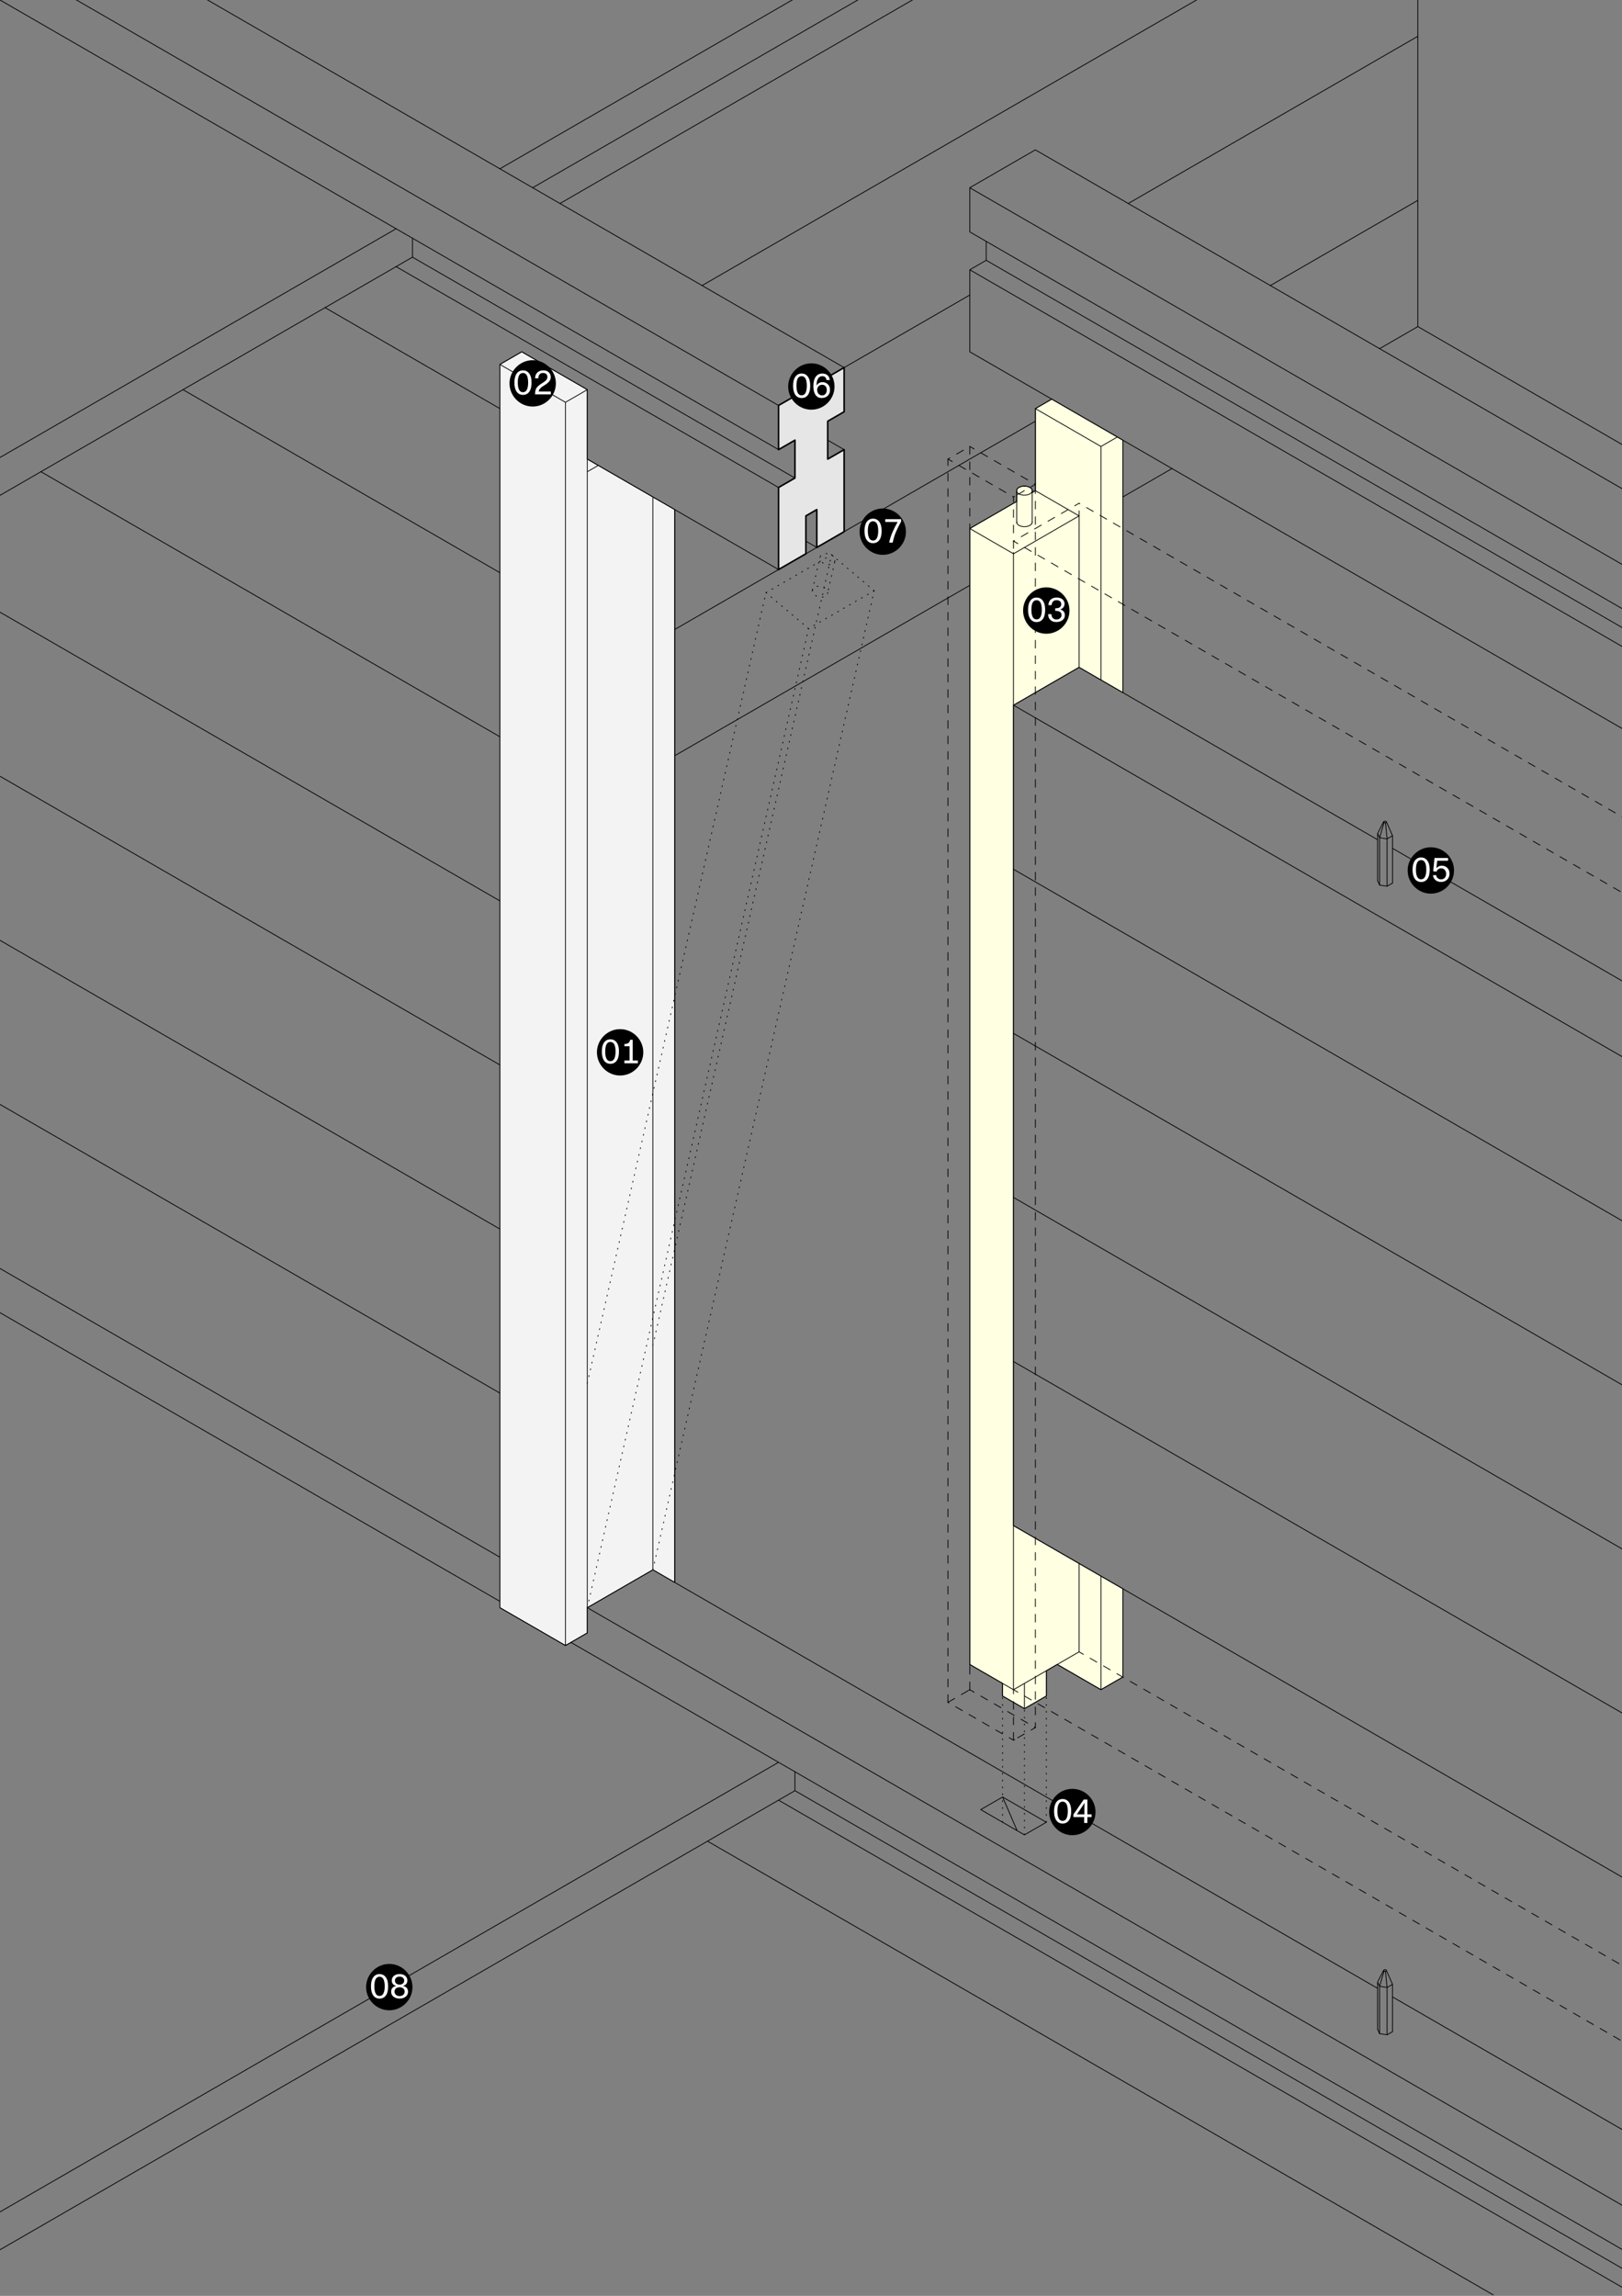 <?xml version="1.0" encoding="UTF-8"?>
<svg xmlns="http://www.w3.org/2000/svg" xmlns:xlink="http://www.w3.org/1999/xlink" version="1.1" id="Ebene_1" x="0px" y="0px" viewBox="0 0 595 842" style="enable-background:new 0 0 595 842;" xml:space="preserve">
<rect x="0" y="0" width="595" height="842" fill="#808080" stroke="none"/>
<style type="text/css">
	.st0{clip-path:url(#SVGID_00000021112574147851208850000014409947727178088343_);}
	
		.st1{clip-path:url(#SVGID_00000147182975705029944140000001999332254522823321_);fill-rule:evenodd;clip-rule:evenodd;fill:#FFFFE1;}
	
		.st2{clip-path:url(#SVGID_00000147182975705029944140000001999332254522823321_);fill:none;stroke:#000000;stroke-width:0.288;stroke-linecap:round;stroke-linejoin:round;stroke-miterlimit:10;}
	
		.st3{clip-path:url(#SVGID_00000147182975705029944140000001999332254522823321_);fill-rule:evenodd;clip-rule:evenodd;fill:#F3F3F3;}
	.st4{clip-path:url(#SVGID_00000147182975705029944140000001999332254522823321_);}
	
		.st5{clip-path:url(#SVGID_00000001623480814836794710000000295598794672462486_);fill:none;stroke:#000000;stroke-width:0.288;stroke-linecap:round;stroke-linejoin:round;stroke-miterlimit:10;}
	
		.st6{clip-path:url(#SVGID_00000001623480814836794710000000295598794672462486_);fill:none;stroke:#000000;stroke-width:0.288;stroke-linecap:round;stroke-linejoin:round;stroke-miterlimit:10;stroke-dasharray:0.36,2.16;}
	
		.st7{clip-path:url(#SVGID_00000001623480814836794710000000295598794672462486_);fill:none;stroke:#000000;stroke-width:0.288;stroke-linecap:round;stroke-linejoin:round;stroke-miterlimit:10;stroke-dasharray:0.36,2.16;stroke-dashoffset:2;}
	
		.st8{clip-path:url(#SVGID_00000001623480814836794710000000295598794672462486_);fill:none;stroke:#000000;stroke-width:0.288;stroke-linecap:round;stroke-linejoin:round;stroke-miterlimit:10;stroke-dasharray:2.835,2.835;stroke-dashoffset:1;}
	
		.st9{clip-path:url(#SVGID_00000001623480814836794710000000295598794672462486_);fill:none;stroke:#000000;stroke-width:0.288;stroke-linecap:round;stroke-linejoin:round;stroke-miterlimit:10;stroke-dasharray:2.835,2.835;}
	
		.st10{clip-path:url(#SVGID_00000001623480814836794710000000295598794672462486_);fill:none;stroke:#000000;stroke-width:0.288;stroke-linecap:round;stroke-linejoin:round;stroke-miterlimit:10;stroke-dasharray:2.835,2.835;stroke-dashoffset:2;}
	
		.st11{clip-path:url(#SVGID_00000147182975705029944140000001999332254522823321_);fill-rule:evenodd;clip-rule:evenodd;fill:#E6E6E6;}
	
		.st12{clip-path:url(#SVGID_00000147182975705029944140000001999332254522823321_);fill:none;stroke:#000000;stroke-width:0.576;stroke-linecap:round;stroke-linejoin:round;stroke-miterlimit:10;}
	.st13{clip-path:url(#SVGID_00000147182975705029944140000001999332254522823321_);fill-rule:evenodd;clip-rule:evenodd;}
	
		.st14{clip-path:url(#SVGID_00000147182975705029944140000001999332254522823321_);fill-rule:evenodd;clip-rule:evenodd;fill:#FFFFFF;}
</style>
<g>
	<defs>
		<rect id="SVGID_1_" width="595" height="842"></rect>
	</defs>
	<clipPath id="SVGID_00000075843727497828635040000002610001724246445952_">
		<use xlink:href="#SVGID_1_" style="overflow:visible;"></use>
	</clipPath>
	<g style="clip-path:url(#SVGID_00000075843727497828635040000002610001724246445952_);">
		<defs>
			<rect id="SVGID_00000105428746456334058410000015450568598173937336_" width="595.2" height="841.68"></rect>
		</defs>
		<clipPath id="SVGID_00000180331317905443514980000017719767272180022204_">
			<use xlink:href="#SVGID_00000105428746456334058410000015450568598173937336_" style="overflow:visible;"></use>
		</clipPath>
		
			<path style="clip-path:url(#SVGID_00000180331317905443514980000017719767272180022204_);fill-rule:evenodd;clip-rule:evenodd;fill:#FFFFE1;" d="    M372.97,191.65L372.97,191.65v0.01V191.65 M378.5,192.01L378.5,192.01l0-0.01L378.5,192.01 M372.99,191.72L372.99,191.72l0,0.01    L372.99,191.72 M383.82,612.75v9.26l-8.02,4.63l-8.02-4.63v-4.63l-12.03-6.94V193.83l17.21-9.94v-3.95l0-0.04l0-0.04l0-0.04    l0-0.04l0.01-0.04l0.01-0.04l0.01-0.04l0.01-0.04l0.01-0.04l0.02-0.04l0.02-0.04l0.02-0.04l0.02-0.04l0.02-0.04l0.02-0.04    l0.02-0.04l0.03-0.04l0.03-0.04l0.03-0.04l0.03-0.04l0.03-0.04l0.03-0.03l0.04-0.03l0.04-0.03l0.04-0.03l0.04-0.03l0.04-0.03    l0.05-0.03l0.04-0.03l0.05-0.03l0.05-0.03l0.05-0.03l0.05-0.03l0.05-0.03l0.05-0.03l0.05-0.03l0.06-0.03l0.06-0.02l0.06-0.02    l0.06-0.02l0.06-0.02l0.06-0.02l0.06-0.02l0.06-0.02l0.06-0.02l0.06-0.02l0.06-0.02l0.06-0.02l0.06-0.01l0.07-0.01l0.06-0.01    l0.07-0.01l0.07-0.01l0.07-0.01l0.07-0.01l0.07-0.01l0.07-0.01l0.07-0.01l0.07-0.01l0.07,0l0.07,0l0.07,0l0.07,0l0.07,0l0.07,0    l0.07,0l0.07,0l0.07,0l0.07,0l0.07,0.01l0.07,0.01l0.07,0.01l0.07,0.01l0.07,0.01l0.07,0.01l0.06,0.01l0.07,0.01l0.06,0.01    l0.07,0.01l0.06,0.01l0.06,0.02l0.06,0.02l0.06,0.02l0.06,0.02l0.06,0.02l0.06,0.02l0.06,0.02l0.06,0.02l0.06,0.02l0.06,0.02    l0.06,0.02l0.06,0.03l0.05,0.03l0.05,0.03l0.05,0.03l0.05,0.03l0.05,0.03l0.05,0.03l0.05,0.03l0.05,0.03l0.04,0.03l0.04,0.03    l0.04,0.03l0.04,0.03l0.04,0.03l0.04,0.03l0.03,0.03l0.03,0.04l0.03,0.04l0.03,0.04l0.03,0.04l0.03,0.04l0.03,0.04l0.02,0.04    l0.02,0.04l0.02,0.04l0.02,0.04l0.02,0.04l0.02,0.04l0.01,0.04l0.01,0.04l0.01,0.04l0.01,0.04l0.01,0.04l0,0.04l0,0.04l0,0.04    l0,0.04v0.68l1.17-0.68v-30.09l6.01-3.47l26.06,15.04v92.58l-16.04-9.26l-24.05,13.89v300.88l40.09,23.14v32.4l-8.02,4.63    l-16.03-9.26L383.82,612.75"></path>
		
			<path style="clip-path:url(#SVGID_00000180331317905443514980000017719767272180022204_);fill:none;stroke:#000000;stroke-width:0.288;stroke-linecap:round;stroke-linejoin:round;stroke-miterlimit:10;" d="    M372.97,191.65L372.97,191.65v0.01V191.65 M378.5,192.01L378.5,192.01l0-0.01L378.5,192.01 M372.99,191.72L372.99,191.72l0,0.01    L372.99,191.72 M383.82,612.75v9.26l-8.02,4.63l-8.02-4.63v-4.63l-12.03-6.94V193.83l17.21-9.94v-3.95l0-0.04l0-0.04l0-0.04    l0-0.04l0.01-0.04l0.01-0.04l0.01-0.04l0.01-0.04l0.01-0.04l0.02-0.04l0.02-0.04l0.02-0.04l0.02-0.04l0.02-0.04l0.02-0.04    l0.02-0.04l0.03-0.04l0.03-0.04l0.03-0.04l0.03-0.04l0.03-0.04l0.03-0.03l0.04-0.03l0.04-0.03l0.04-0.03l0.04-0.03l0.04-0.03    l0.05-0.03l0.04-0.03l0.05-0.03l0.05-0.03l0.05-0.03l0.05-0.03l0.05-0.03l0.05-0.03l0.05-0.03l0.06-0.03l0.06-0.02l0.06-0.02    l0.06-0.02l0.06-0.02l0.06-0.02l0.06-0.02l0.06-0.02l0.06-0.02l0.06-0.02l0.06-0.02l0.06-0.02l0.06-0.01l0.07-0.01l0.06-0.01    l0.07-0.01l0.07-0.01l0.07-0.01l0.07-0.01l0.07-0.01l0.07-0.01l0.07-0.01l0.07-0.01l0.07,0l0.07,0l0.07,0l0.07,0l0.07,0l0.07,0    l0.07,0l0.07,0l0.07,0l0.07,0l0.07,0.01l0.07,0.01l0.07,0.01l0.07,0.01l0.07,0.01l0.07,0.01l0.06,0.01l0.07,0.01l0.06,0.01    l0.07,0.01l0.06,0.01l0.06,0.02l0.06,0.02l0.06,0.02l0.06,0.02l0.06,0.02l0.06,0.02l0.06,0.02l0.06,0.02l0.06,0.02l0.06,0.02    l0.06,0.02l0.06,0.03l0.05,0.03l0.05,0.03l0.05,0.03l0.05,0.03l0.05,0.03l0.05,0.03l0.05,0.03l0.05,0.03l0.04,0.03l0.04,0.03    l0.04,0.03l0.04,0.03l0.04,0.03l0.04,0.03l0.03,0.03l0.03,0.04l0.03,0.04l0.03,0.04l0.03,0.04l0.03,0.04l0.03,0.04l0.02,0.04    l0.02,0.04l0.02,0.04l0.02,0.04l0.02,0.04l0.02,0.04l0.01,0.04l0.01,0.04l0.01,0.04l0.01,0.04l0.01,0.04l0,0.04l0,0.04l0,0.04    l0,0.04v0.68l1.17-0.68v-30.09l6.01-3.47l26.06,15.04v92.58l-16.04-9.26l-24.05,13.89v300.88l40.09,23.14v32.4l-8.02,4.63    l-16.03-9.26L383.82,612.75"></path>
		
			<polyline style="clip-path:url(#SVGID_00000180331317905443514980000017719767272180022204_);fill-rule:evenodd;clip-rule:evenodd;fill:#F3F3F3;" points="    215.45,589.61 215.45,598.86 207.43,603.49 183.38,589.61 183.38,133.65 191.39,129.02 215.45,142.91 215.45,168.37     247.52,186.89 247.52,580.35 239.5,575.72 215.45,589.61   "></polyline>
		
			<polygon style="clip-path:url(#SVGID_00000180331317905443514980000017719767272180022204_);fill:none;stroke:#000000;stroke-width:0.288;stroke-linecap:round;stroke-linejoin:round;stroke-miterlimit:10;" points="    215.45,589.61 215.45,598.86 207.43,603.49 183.38,589.61 183.38,133.65 191.39,129.02 215.45,142.91 215.45,168.37     247.52,186.89 247.52,580.35 239.5,575.72   "></polygon>
		<g style="clip-path:url(#SVGID_00000180331317905443514980000017719767272180022204_);">
			<defs>
				<rect id="SVGID_00000028285654782464772230000012601991260511733665_" x="-0.01" width="595.27" height="841.89"></rect>
			</defs>
			<clipPath id="SVGID_00000090975206403511999790000000195992684105306554_">
				<use xlink:href="#SVGID_00000028285654782464772230000012601991260511733665_" style="overflow:visible;"></use>
			</clipPath>
			
				<path style="clip-path:url(#SVGID_00000090975206403511999790000000195992684105306554_);fill:none;stroke:#000000;stroke-width:0.288;stroke-linecap:round;stroke-linejoin:round;stroke-miterlimit:10;" d="     M654.41,852.3v-13.89l555.22-320.56 M642.38,845.35L642.38,845.35 M520.11-361.65l198.44,114.57 M520.11,119.77l689.51,398.09     v13.89 M291.61,656.72v-6.94 M183.38,61.9l535.17-308.98v13.89L195.4,68.85 M-403.91,400.98L145.29,83.89 M-403.91,414.86     L151.31,94.31v-6.94 M-519.67-344L15.51-652.98l440.47,254.3 M-684.53,1220.3v-13.89 M-797.78-23.15l24.05-13.89 M-867.93-63.66     l28.06-16.2 M-882.96,138.28l479.05,276.58v-13.89l-479.05-276.58 M-896.49-126.44l338.74-195.57 M-736.64-34.15l-159.85-92.29     v13.89l147.83,85.35 M-938.08-104.16l80.17-46.29 M-973.16-124.41l80.18-46.29 M-1109.46,269.05l202.44,116.88 M-1366.02,60.75     l318.7-184 M-1418.14,90.83l232.51,134.24 M-1574.48,181.1l156.34-90.26"></path>
			
				<path style="clip-path:url(#SVGID_00000090975206403511999790000000195992684105306554_);fill:none;stroke:#000000;stroke-width:0.288;stroke-linecap:round;stroke-linejoin:round;stroke-miterlimit:10;" d="     M660.42,834.94v-16.2 M656.22,832.51L656.22,832.51 M654.41,838.44L654.41,838.44L654.41,838.44L654.41,838.44L654.41,838.44     v-0.01h0v0v0l0,0v0l0,0v0h0v0h0v0h0v0h0l0,0 M654.41,852.3l555.22-320.56 M642.38,845.36L642.38,845.36 M642.37,845.36     L642.37,845.36 M642.36,845.37l0.02,0.01 M636.37,848.83v-16.2 M636.37,892.8v-30.09 M508.82,746.26l2-1.16 M506.08,127.87     l14.03-8.1v-238.39 M506.08,745.83l2.74,0.42 M505.35,744.25l0.73,1.58 M466,104.72l54.12-31.25 M413.88,74.63L520.11,13.3      M411.88,182.26l18.04-10.42 M411.88,254.01v-92.58 M403.86,249.38v-85.64 M403.86,619.69l8.02-4.63v-32.4 M387.83,610.44     l16.03,9.26v-41.66 M379.81,149.85l6.01-3.47 M379.81,179.94v-30.09l24.05,13.89l6.01-3.47 M378.63,180.62l1.17-0.68l16.03,9.26      M378.63,191.55l0-0.04 M378.63,191.59L378.63,191.59L378.63,191.59 M378.63,191.59L378.63,191.59l0-0.04 M378.62,191.66     L378.62,191.66v-0.01 M378.62,191.67l0-0.02l0-0.02 M378.61,191.71l0.01-0.04 M378.61,191.73L378.61,191.73l0-0.01 M378.6,191.75     l0.01-0.03l0-0.01 M378.58,191.83l0.01-0.04v0 M378.56,191.87L378.56,191.87l0.01-0.04 M378.55,191.91L378.55,191.91      M378.54,191.94L378.54,191.94l0-0.01 M378.53,191.95l0-0.01l0.01-0.03 M378.51,191.99l0.02-0.04 M378.5,192.01L378.5,192.01     l0-0.01 M378.49,192.03l0.01-0.02l0.01-0.02 M378.46,192.08L378.46,192.08L378.46,192.08 M378.44,192.1l0.02-0.03l0.01-0.01      M378.42,192.14l0.03-0.04 M378.39,192.18l0.03-0.04 M378.36,192.21L378.36,192.21L378.36,192.21 M378.36,192.21L378.36,192.21     l0.03-0.04 M378.33,192.25L378.33,192.25 M378.31,192.27L378.31,192.27L378.31,192.27 M378.3,192.29l0.01-0.02l0.02-0.02      M378.26,192.32l0.03-0.04 M378.25,192.34L378.25,192.34L378.25,192.34 M378.23,192.36l0.02-0.02l0.01-0.01 M378.19,192.39     l0.04-0.03 M378.16,192.42l0.03-0.03l0,0 M378.12,192.46L378.12,192.46l0.04-0.03 M378.07,192.49l0.04-0.03 M378.04,192.51     L378.04,192.51L378.04,192.51 M378.03,192.52l0.01-0.01l0.03-0.02 M377.99,192.55l0.04-0.03 M377.96,192.57L377.96,192.57     l0.01-0.01 M377.94,192.58l0.02-0.02l0.02-0.01 M377.88,192.62L377.88,192.62L377.88,192.62 M377.85,192.64l0.04-0.02l0.01-0.01      M377.75,192.7l0.05-0.03l0.05-0.03 M377.71,192.72L377.71,192.72L377.71,192.72 M377.7,192.73l0.01-0.01l0.04-0.02      M377.61,192.77L377.61,192.77l0.01-0.01 M377.6,192.78l0.02-0.01l0.03-0.01 M377.54,192.8l0.06-0.02 M377.52,192.82     L377.52,192.82l0.01-0.01 M377.49,192.83l0.04-0.02l0.02-0.01 M377.43,192.85l0.06-0.02 M377.37,192.88l0.05-0.02l0.01,0      M377.31,192.9L377.31,192.9l0.06-0.02 M377.26,192.92l0.06-0.02 M377.21,192.93L377.21,192.93l0.02-0.01 M377.2,192.94     l0.02-0.01l0.04-0.01 M377.13,192.96l0.06-0.02 M377.1,192.97L377.1,192.97l0.02-0.01 M377.07,192.98l0.03-0.01l0.03-0.01      M377.01,192.99l0.06-0.02 M376.99,193L376.99,193l0.01,0 M376.95,193.01L377,193l0.01,0 M376.88,193.03l0.06-0.02      M376.82,193.04l0.06-0.02 M376.76,193.05L376.76,193.05l0.01,0 M376.75,193.06l0.02,0l0.05-0.01 M376.69,193.07l0.06-0.01      M376.64,193.08L376.64,193.08l0.02,0 M376.62,193.08l0.03-0.01l0.04-0.01 M376.56,193.09l0.06-0.01 M376.52,193.1L376.52,193.1     l0.02,0 M376.49,193.1l0.04-0.01l0.02,0 M376.42,193.11l0.07-0.01 M376.41,193.11L376.41,193.11 M376.35,193.12l0.06-0.01l0.01,0      M376.29,193.13l0.06-0.01 M376.28,193.13L376.28,193.13L376.28,193.13 M376.21,193.13l0.07-0.01 M376.16,193.14L376.16,193.14     l0.02,0 M376.14,193.14l0.02,0l0.05,0 M376.08,193.14l0.07,0 M376.03,193.15l0.01,0l0.01,0 M376.01,193.15l0.04,0l0.03,0      M375.94,193.15l0.07,0 M375.91,193.15L375.91,193.15l0.01,0 M375.87,193.15l0.05,0l0.02,0 M375.8,626.64l8.02-4.63v-9.26      M375.73,193.15l0.07,0l0.07,0 M375.67,193.15L375.67,193.15l0.01,0 M375.66,193.15l0.01,0l0.06,0 M375.59,193.15l0.07,0      M375.54,193.14L375.54,193.14l0.02,0 M375.52,193.14l0.03,0l0.04,0 M375.45,193.14l0.07,0 M375.42,193.14L375.42,193.14l0.02,0      M375.38,193.13l0.05,0l0.02,0 M375.31,193.13l0.07,0.01 M375.24,193.12l0.06,0.01l0.01,0 M375.18,193.11L375.18,193.11     l0.07,0.01 M375.11,193.1l0.07,0.01 M375.06,193.09L375.06,193.09l0.02,0 M375.04,193.09l0.02,0l0.05,0.01 M374.98,193.08     l0.07,0.01 M374.94,193.07L374.94,193.07l0.02,0 M374.91,193.07l0.04,0.01l0.03,0.01 M374.84,193.06l0.06,0.01 M374.82,193.05     L374.82,193.05l0.01,0 M374.78,193.04l0.05,0.01l0.01,0 M374.71,193.03l0.06,0.02 M374.65,193.01l0.06,0.02 M374.59,193     L374.59,193l0.01,0 M374.59,192.99l0.01,0l0.05,0.01 M374.52,192.98l0.06,0.02 M374.48,192.96L374.48,192.96l0.02,0.01      M374.46,192.96l0.03,0.01l0.03,0.01 M374.4,192.94l0.06,0.02 M374.37,192.93L374.37,192.93l0.02,0.01 M374.34,192.92l0.04,0.01     l0.02,0.01 M374.28,192.9l0.06,0.02 M374.28,192.89L374.28,192.89 M374.22,192.88l0.05,0.02l0.01,0 M374.16,192.85L374.16,192.85     l0.06,0.02 M374.11,192.83l0.06,0.02 M374.07,192.81L374.07,192.81l0.01,0.01 M374.05,192.8l0.02,0.01l0.04,0.02 M374,192.78     l0.06,0.02 M373.97,192.76L373.97,192.76l0.01,0.01 M373.95,192.75l0.03,0.01l0.02,0.01 M373.88,192.72L373.88,192.72     L373.88,192.72 M373.84,192.7l0.04,0.02l0.01,0.01 M373.79,192.67l0.05,0.03 M373.74,192.64l0.05,0.03 M373.7,192.62     L373.7,192.62l0.01,0.01 M373.7,192.61l0.01,0.01l0.04,0.02 M373.62,192.56L373.62,192.56l0.01,0.01 M373.61,192.55l0.02,0.01     l0.02,0.02 M373.56,192.52l0.05,0.03 M373.54,192.51L373.54,192.51L373.54,192.51 M373.52,192.49l0.03,0.02l0.01,0.01      M373.48,192.46l0.04,0.03 M373.44,192.42l0.04,0.03l0,0 M373.4,192.39L373.4,192.39l0.04,0.03 M373.37,192.36l0.04,0.03      M373.34,192.33L373.34,192.33L373.34,192.33 M373.33,192.32l0.01,0.01l0.02,0.02 M373.3,192.29l0.03,0.04 M373.28,192.26     L373.28,192.26L373.28,192.26 M373.27,192.25L373.27,192.25 M373.27,192.25l0.02,0.02l0.01,0.02 M373.22,192.2L373.22,192.2     L373.22,192.2 M373.21,192.18l0.02,0.03l0.01,0.01 M373.18,192.14l0.03,0.04 M373.15,192.1l0.02,0.04 M373.13,192.07     L373.13,192.07L373.13,192.07 M373.13,192.07L373.13,192.07l0.03,0.04 M373.09,192L373.09,192l0.01,0.01 M373.08,191.99     l0.01,0.02l0.01,0.02 M373.07,191.95l0.02,0.04 M373.06,191.93L373.06,191.93l0,0.01 M373.05,191.91L373.05,191.91      M373.05,191.91l0.01,0.03l0,0.01 M373.02,191.83l0.01,0.03l0,0 M373.01,191.79L373.01,191.79l0.01,0.04 M372.99,191.72     L372.99,191.72l0,0.01 M372.98,191.71l0,0.01l0,0.03 M372.98,191.67l0.01,0.04 M372.97,191.65L372.97,191.65v0.01 M372.97,191.63     l0,0.02l0,0.02 M372.96,191.58L372.96,191.58L372.96,191.58 M372.96,191.55l0,0.03v0.01 M372.96,191.51l0,0.04 M371.79,203.09     l24.05-13.89v55.55 M371.79,619.69l24.05-13.89v-32.4 M367.78,617.38v4.63l8.02,4.63v-9.26 M367.78,659.04l-8.02,4.63l16.04,9.26     l8.02-4.63L367.78,659.04l5.34,12.34 M355.75,193.83l17.21-9.94 M355.75,610.44V193.83l16.03,9.26v416.61L355.75,610.44      M309.65,194.99V164.9 M295.62,203.09V189.2l4.01-2.31v13.89l-4.01-2.31 M291.61,656.72l350.77,202.52 M285.6,148.7l70.15-40.5      M285.6,178.78l6.01-3.47 M259.54,675.24L636.37,892.8l24.05-13.89v-30.09 M257.54,104.72l262.57-151.6 M247.52,230.86     l132.29-76.38 M247.52,277.15l108.24-62.49 M247.52,580.35V186.89 M239.5,575.72V182.26 M239.5,575.72l265.85,153.49 M215.45,173     l4.01-2.31 M510.83,732.37l149.6,86.37l-24.05,13.89L215.45,589.61l24.05-13.89 M209.43,602.34l426.94,246.49l5.99-3.46h0v0h0h0     h0h0h0l0,0v0h0v0v0l0,0v0v13.86l-6.01,3.47L285.6,660.2 M207.43,603.49V147.54 M205.42,74.63l314.69-181.69 M215.45,142.91     v455.95l-8.02,4.63l-24.05-13.89V133.65l8.02-4.63L215.45,142.91l-8.02,4.63l-24.05-13.89 M151.31,94.31l140.31,81.01v-13.89     l-6.01,3.47 M145.29,97.78l140.31,81.01v30.09l-70.15-40.5 M119.24,112.82l64.14,37.03 M67.12,142.91l116.26,67.12 M15.01,173     l168.37,97.21 M-29.09-60.76l338.74,195.57v16.2l-6.01,3.47v13.89l6.01-3.47l-6.01-3.47 M-37.11,203.09l220.48,127.3      M-53.14-30.68v-16.2 M-53.14-46.88l24.05-13.89 M-53.14,254.01l236.52,136.55 M-53.14,314.18l236.52,136.56 M-53.14,374.36     l236.52,136.55 M-53.14,450.74l236.52,136.55 M-53.14,434.53l236.52,136.56 M-53.14,450.74V212.34 M-53.14-46.88L285.6,148.7     v16.2L-53.14-30.68 M-77.2-16.79l24.05-13.89 M-77.2,464.62l24.05-13.89 M-87.22,232.02l10.02,5.79l24.05-13.89 M-101.25-76.97     l24.05,13.89l597.31-344.86 M-15.06-52.66l535.17-308.98v-46.29l-24.05-13.89L-101.25-76.97v46.29l24.05,13.89v-46.29      M-101.25,284.09l24.05,13.89l24.05-13.89 M-101.25,344.27l24.05,13.89l24.05-13.89 M-101.25,404.45l24.05,13.89l24.05-13.89      M-101.25,240.12v210.62l24.05,13.89V226.23 M-141.34,263.26l40.09,23.15 M-193.45,293.35l92.2,53.23 M-245.57,323.44     l144.32,83.32 M-259.6,331.54l158.35,91.42 M-333.76-192.69l232.51,134.24 M-333.76-208.89l24.05-13.89L-79.2-89.69      M-333.76-208.89l232.51,134.24 M-602.35-296.26v-7.52 M-626.4-313.04l4.01-2.32 M-626.4-282.37v-30.67l24.05,13.89      M-672.5,1199.47V731.94 M-684.53,1206.41l970.13-560.1 M-684.53,1220.3l976.14-563.58 M-690.54-391.74l126.78,73.2      M-696.55-418.35v16.2l298.66,172.43 M-696.55-388.26v30.09l100.72,58.15 M-569.78-315.07l-126.78-73.2l6.01-3.47v-6.94      M-359.82-251.71L-672.5-432.24l-24.05,13.89l312.69,180.53 M-696.55,836.1l24.05-13.89 M-696.55,896.27l24.05-13.89      M-696.55,956.45l24.05-13.89 M-696.55,1016.63l24.05-13.89 M-696.55,1076.8l24.05-13.89 M-696.55,1136.98l24.05-13.89      M-696.55,1197.16l24.05-13.89 M-696.55,1287.42l24.05-13.89v-60.18 M-708.58,782.86v-60.18 M-742.66-215.26v-252.86      M-759.87-465.72L-759.87-465.72L-759.87-465.72 M-759.88-465.65L-759.88-465.65L-759.88-465.65 M-759.89-465.58L-759.89-465.58     L-759.89-465.58 M-759.96-465.37L-759.96-465.37L-759.96-465.37 M-760-465.3L-760-465.3L-760-465.3 M-760.04-465.23     L-760.04-465.23L-760.04-465.23 M-760.13-465.1L-760.13-465.1L-760.13-465.1 M-760.19-465.04L-760.19-465.04L-760.19-465.04      M-760.25-464.97L-760.25-464.97L-760.25-464.97 M-760.45-464.8L-760.45-464.8L-760.45-464.8 M-760.53-464.74L-760.53-464.74     l0.01-0.01 M-760.62-464.69L-760.62-464.69L-760.62-464.69 M-760.79-464.59L-760.79-464.59L-760.79-464.59 M-760.88-464.54     L-760.88-464.54l0.01-0.01 M-760.98-464.5L-760.98-464.5l0.01,0 M-761.18-464.41L-761.18-464.41 M-761.29-464.38L-761.29-464.38     l0.02,0 M-761.4-464.34L-761.4-464.34l0.02-0.01 M-761.51-464.31L-761.51-464.31l0.01,0 M-761.74-464.26L-761.74-464.26l0.01,0      M-761.86-464.23L-761.86-464.23l0.02,0 M-761.98-464.22L-761.98-464.22l0.02,0 M-762.09-464.2L-762.09-464.2 M-762.22-464.18     L-762.22-464.18 M-762.34-464.17L-762.34-464.17l0.02,0 M-762.46-464.17h0.01h0.01 M-762.59-464.16L-762.59-464.16h0.01      M-762.83-464.16L-762.83-464.16h0.01 M-762.96-464.17L-762.96-464.17h0.02 M-763.08-464.18L-763.08-464.18l0.02,0      M-763.32-464.2L-763.32-464.2 M-763.44-464.22L-763.44-464.22l0.02,0 M-763.56-464.24L-763.56-464.24l0.02,0 M-763.68-464.26     L-763.68-464.26l0.01,0 M-763.9-464.32L-763.9-464.32l0.01,0 M-764.02-464.35L-764.02-464.35l0.02,0.01 M-764.13-464.38     L-764.13-464.38l0.02,0 M-764.33-464.46L-764.33-464.46 M-764.43-464.5L-764.43-464.5l0.01,0 M-764.53-464.55L-764.53-464.55     l0.01,0.01 M-764.62-464.59L-764.62-464.59L-764.62-464.59 M-764.79-464.7L-764.79-464.7l0.01,0.01 M-764.88-464.75     L-764.88-464.75l0.01,0.01 M-764.95-464.81L-764.95-464.81L-764.95-464.81 M-765.16-464.98L-765.16-464.98L-765.16-464.98      M-765.22-465.05L-765.22-465.05L-765.22-465.05 M-765.27-465.11L-765.27-465.11L-765.27-465.11 M-765.36-465.24L-765.36-465.24     L-765.36-465.24 M-765.41-465.31L-765.41-465.31L-765.41-465.31 M-765.44-465.38L-765.44-465.38L-765.44-465.38 M-765.51-465.59     L-765.51-465.59L-765.51-465.59 M-765.52-465.66L-765.52-465.66L-765.52-465.66 M-765.53-465.73L-765.53-465.73L-765.53-465.73      M-766.71-32.99v-4.63 M-774.72-42.25v4.63l8.02,4.63l4.01-2.31 M-774.72-468.11v-9.26 M-766.71-454.22l24.05-13.89L-766.71-482     l-8.02,4.63l8.02,4.63l-8.02,4.63l-8.02-4.63l-8.02,4.63L-766.71-454.22v252.86 M-790.76-187.48v-280.63 M-860.92,593.08     l382.84-221.03 M-892.25-498.93l101.49,58.6 M-892.25-77.7L-776.73-11 M-894.26-485.05l2-1.16 M-894.26-63.81l2-1.16 M-897-64.24     l2.74,0.42 M-897-485.47l2.74,0.42 M-897.73-487.05l0.73,1.58 M-897.73-65.82l0.73,1.58 M-901,569.93l382.84-221.03      M-907.02,184.57l24.05,13.89l52.11-30.09 M-907.02,244.75l24.05,13.89l104.23-60.18 M-907.02,304.92l24.05,13.89l156.34-90.27      M-907.02,365.1l24.05,13.89l208.46-120.35 M-907.02,425.28l24.05,13.89l260.57-150.44 M-907.02,485.45l24.05,13.89     l312.68-180.53 M-333.76-208.89v16.2l-549.2,317.08v435.12l-24.05-13.89V152.17 M-925.06,556.04l18.04-10.41 M-1047.32-139.46     v16.2l232.51,134.24 M-1047.32-560.69l24.05-13.89l125.54,72.48 M-1047.32-500.52l256.56,148.13 M-1047.32-440.34l256.56,148.13      M-1047.32-380.16l256.56,148.13 M-1047.32-319.98l243.03,140.31 M-790.76-412.56l-256.56-148.13v300.88l190.92,110.23      M-800.78,2.88l-246.54-142.34l24.05-13.89l125.54,72.48 M-1128.5,438.59V280.04 M-1161.57,419.49l33.07-19.09 M-1213.69,389.4     l85.19-49.18 M-1265.8,359.31l382.84-221.03 M-1291.86,344.27l619.36,357.59 M-1315.91,779.39l619.36,357.59 M-1315.91,538.69     l619.36,357.59 M-1315.91,659.04l619.36,357.59 M-1315.91,598.86l619.36,357.59 M-1315.91,719.22l619.36,357.59 M-1315.91,839.57     l619.36,357.59 M-1315.91,929.83V432.22 M-1315.91,929.83l619.36,357.59v-511.5 M-1315.91,478.51l619.36,357.59 M-1327.94,365.1     l36.08-20.83 M-1327.94,425.28V365.1 M-1327.94,365.1l619.36,357.59l36.08-20.83v16.2l-12.03,6.94v13.89l12.03-6.94l-12.03-6.94      M-1327.94,425.28l619.36,357.59l36.08-20.83 M-1339.97,943.72l24.05-13.89 M-1351.99,409.08l24.05-13.89 M-1364.02,448.42     l24.05,13.89l24.05-13.89 M-1364.02,508.6l24.05,13.89l24.05-13.89 M-1364.02,568.77l24.05,13.89l24.05-13.89 M-1364.02,628.95     l24.05,13.89l24.05-13.89 M-1364.02,689.13l24.05,13.89l24.05-13.89 M-1364.02,749.3l24.05,13.89l24.05-13.89 M-1364.02,809.48     l24.05,13.89l24.05-13.89 M-1364.02,869.66l24.05,13.89l24.05-13.89 M-1339.97,402.13v541.59l-24.05-13.89v-527.7      M-1376.04,335.01l1066.34-615.65l24.05,13.89 M-1351.99,348.9v60.18l-24.05-13.89v-60.18L-1351.99,348.9l1066.34-615.65v46.29     l-10.02,5.79 M-1468.25,841.88l104.23,60.18 M-1468.25,841.88v-46.29 M-2029.48,66.53l665.46,384.2 M-2029.48,126.71     l665.46,384.2 M-2029.48,186.89l665.46,384.2 M-2029.48,247.06l665.46,384.2 M-2029.48,307.24l665.46,384.2 M-2029.48,367.41     l665.46,384.2 M-2029.48,427.59l665.46,384.2 M-2029.48,471.57V20.24 M-2029.48,471.57l561.23,324.03 M-2041.5-46.88     l665.46,384.2 M-1364.02,404.45L-2041.5,13.3v-60.18l36.08-20.83l663.46,383.05"></path>
			
				<path style="clip-path:url(#SVGID_00000090975206403511999790000000195992684105306554_);fill:none;stroke:#000000;stroke-width:0.288;stroke-linecap:round;stroke-linejoin:round;stroke-miterlimit:10;" d="     M508.82,746.26V728.9l2-1.16v17.36 M508.24,301.77l0.4-0.23 M507.69,301.68l0.55,0.09l0.59,5.89l2-1.16v17.36 M507.54,301.37     l0.4-0.23l0.55,0.09l0.15,0.31l2.19,4.97 M507.54,722.6l0.4-0.23l0.55,0.08l0.15,0.32 M506.08,307.24l2.74,0.42v17.36      M506.08,728.47l1.6-5.56 M506.08,745.83v-17.36 M505.35,305.66l2.19-4.29l0.15,0.31l-1.6,5.56 M505.35,323.02v-17.36l0.73,1.58     v17.36 M505.35,726.89l2.19-4.29l0.15,0.32l0.55,0.08 M505.35,744.25v-17.36l0.73,1.58l2.74,0.42l-0.59-5.89l0.4-0.23l2.19,4.97      M-894.26-81.17l2-1.16 M-894.26-63.81v-17.36 M-894.84-508.3l0.4-0.23 M-894.84-87.06l0.4-0.23 M-895.54-508.7l0.4-0.23     l0.55,0.08l0.15,0.32l2.19,4.97 M-895.54-87.47l0.4-0.23l0.55,0.08l0.15,0.32l2.19,4.97v17.36 M-894.26-485.05v-17.36l-2.74-0.42     v17.36 M-897.73-504.41l2.19-4.29l0.15,0.31 M-897.73-487.05v-17.36l0.73,1.58l1.61-5.56l0.55,0.09l0.59,5.89l2-1.16v17.36      M-897.73-83.17l2.19-4.29l0.15,0.32 M-897.73-65.82v-17.36l0.73,1.58l1.61-5.55l0.55,0.08l0.59,5.89l-2.74-0.42v17.36"></path>
			
				<path style="clip-path:url(#SVGID_00000090975206403511999790000000195992684105306554_);fill:none;stroke:#000000;stroke-width:0.288;stroke-linecap:round;stroke-linejoin:round;stroke-miterlimit:10;" d="     M636.37,230.86l24.05-13.89 M636.37,247.06l6.01-3.47v13.89 M636.37,291.04l24.05-13.89v-30.09 M636.37,712.27l24.05-13.89V397.5      M510.83,311.13l149.6,86.37l-24.05,13.89 M506.08,324.6l2.74,0.42l2-1.16 M505.35,323.02l0.73,1.58 M372.96,179.94l0,0.04     l0,0.04l0,0.04l0,0.04l0.01,0.04l0.01,0.04l0.01,0.04l0.01,0.04l0.01,0.04l0.02,0.04l0.02,0.04l0.02,0.04l0.02,0.04l0.02,0.04     l0.02,0.04l0.02,0.04l0.03,0.04l0.03,0.04l0.03,0.04l0.03,0.04l0.03,0.04l0.03,0.03l0.04,0.03l0.04,0.03l0.04,0.03l0.04,0.03     l0.04,0.03l0.05,0.03l0.04,0.03l0.05,0.03l0.05,0.03l0.05,0.03l0.05,0.03l0.05,0.03l0.05,0.03l0.05,0.03l0.06,0.03l0.06,0.02     l0.06,0.02l0.06,0.02l0.06,0.02l0.06,0.02l0.06,0.02l0.06,0.02l0.06,0.02l0.06,0.02l0.06,0.02l0.06,0.02l0.06,0.01l0.07,0.01     l0.06,0.01l0.07,0.01l0.07,0.01l0.07,0.01l0.07,0.01l0.07,0.01l0.07,0.01l0.07,0.01l0.07,0.01l0.07,0l0.07,0l0.07,0l0.07,0     l0.07,0l0.07,0l0.07,0l0.07,0l0.07,0l0.07,0l0.07-0.01l0.07-0.01l0.07-0.01l0.07-0.01l0.07-0.01l0.07-0.01l0.06-0.01l0.07-0.01     l0.06-0.01l0.07-0.01l0.06-0.01l0.06-0.02l0.06-0.02l0.06-0.02l0.06-0.02l0.06-0.02l0.06-0.02l0.06-0.02l0.06-0.02l0.06-0.02     l0.06-0.02l0.06-0.02l0.06-0.03l0.05-0.03l0.05-0.03l0.05-0.03l0.05-0.03l0.05-0.03l0.05-0.03l0.05-0.03l0.05-0.03l0.04-0.03     l0.04-0.03l0.04-0.03l0.04-0.03l0.04-0.03l0.04-0.03l0.03-0.03l0.03-0.04l0.03-0.04l0.03-0.04l0.03-0.04l0.03-0.04l0.03-0.04     l0.02-0.04l0.02-0.04l0.02-0.04l0.02-0.04l0.02-0.04l0.02-0.04l0.01-0.04l0.01-0.04l0.01-0.04l0.01-0.04l0.01-0.04l0-0.04l0-0.04     l0-0.04l0-0.04 M372.96,191.51v-11.57l0-0.04l0-0.04l0-0.04l0-0.04l0.01-0.04l0.01-0.04l0.01-0.04l0.01-0.04l0.01-0.04l0.02-0.04     l0.02-0.04l0.02-0.04l0.02-0.04l0.02-0.04l0.02-0.04l0.02-0.04l0.03-0.04l0.03-0.04l0.03-0.04l0.03-0.04l0.03-0.04l0.03-0.03     l0.04-0.03l0.04-0.03l0.04-0.03l0.04-0.03l0.04-0.03l0.05-0.03l0.04-0.03l0.05-0.03l0.05-0.03l0.05-0.03l0.05-0.03l0.05-0.03     l0.05-0.03l0.05-0.03l0.06-0.03l0.06-0.02l0.06-0.02l0.06-0.02l0.06-0.02l0.06-0.02l0.06-0.02l0.06-0.02l0.06-0.02l0.06-0.02     l0.06-0.02l0.06-0.02l0.06-0.01l0.07-0.01l0.06-0.01l0.07-0.01l0.07-0.01l0.07-0.01l0.07-0.01l0.07-0.01l0.07-0.01l0.07-0.01     l0.07-0.01l0.07,0l0.07,0l0.07,0l0.07,0l0.07,0l0.07,0l0.07,0l0.07,0l0.07,0l0.07,0l0.07,0.01l0.07,0.01l0.07,0.01l0.07,0.01     l0.07,0.01l0.07,0.01l0.06,0.01l0.07,0.01l0.06,0.01l0.07,0.01l0.06,0.01l0.06,0.02l0.06,0.02l0.06,0.02l0.06,0.02l0.06,0.02     l0.06,0.02l0.06,0.02l0.06,0.02l0.06,0.02l0.06,0.02l0.06,0.02l0.06,0.03l0.05,0.03l0.05,0.03l0.05,0.03l0.05,0.03l0.05,0.03     l0.05,0.03l0.05,0.03l0.05,0.03l0.04,0.03l0.04,0.03l0.04,0.03l0.04,0.03l0.04,0.03l0.04,0.03l0.03,0.03l0.03,0.04l0.03,0.04     l0.03,0.04l0.03,0.04l0.03,0.04l0.03,0.04l0.02,0.04l0.02,0.04l0.02,0.04l0.02,0.04l0.02,0.04l0.02,0.04l0.01,0.04l0.01,0.04     l0.01,0.04l0.01,0.04l0.01,0.04l0,0.04l0,0.04l0,0.04l0,0.04v11.57 M371.79,318.81l264.58,152.76l24.05-13.89 M371.79,378.99     l264.58,152.76l24.05-13.89 M371.79,439.16l264.58,152.76l24.05-13.89 M371.79,499.34l264.58,152.76l24.05-13.89 M371.79,559.52     l264.58,152.76V411.39L371.79,258.63l24.05-13.89l109.51,63.23 M355.75,68.85l280.62,162.01v16.2L355.75,85.05V68.85l24.05-13.89     l280.62,162.01v16.2l-6.01,3.47v13.89l6.01-3.47l-6.01-3.47 M355.75,98.94l6.01-3.47 M636.37,260.95v30.09L355.75,129.02V98.94     L636.37,260.95l6.01-3.47L361.77,95.46v-6.94 M-742.66-262.12l40.59,23.43 M-742.66-225.09l8.52,4.92 M-760.08-465.17l0.03-0.04     l0.02-0.04l0.02-0.04l0.02-0.04l0.02-0.04l0.02-0.04l0.02-0.04l0.01-0.04l0.01-0.04l0.01-0.04l0.01-0.04l0.01-0.04l0.01-0.04     l0-0.04l0-0.04l0-0.04 M-760.69-464.64l0.05-0.03l0.05-0.03l0.05-0.03l0.05-0.03l0.04-0.03l0.04-0.03l0.04-0.03l0.04-0.03     l0.04-0.03l0.04-0.04l0.03-0.03l0.03-0.04l0.03-0.04l0.03-0.04l0.03-0.04l0.03-0.04 M-761.61-464.28l0.06-0.02l0.06-0.02     l0.06-0.02l0.06-0.02l0.06-0.02l0.06-0.02l0.06-0.02l0.06-0.02l0.06-0.02l0.06-0.02l0.06-0.02l0.06-0.02l0.05-0.03l0.05-0.03     l0.05-0.03l0.05-0.03 M-762.7-464.16l0.07,0h0.07l0.07,0l0.07,0l0.07,0l0.07,0l0.07,0l0.07-0.01l0.07-0.01l0.07-0.01l0.07-0.01     l0.06-0.01l0.07-0.01l0.06-0.01l0.07-0.01l0.07-0.01 M-763.78-464.28l0.06,0.01l0.07,0.01l0.06,0.01l0.07,0.01l0.07,0.01     l0.07,0.01l0.07,0.01l0.07,0.01l0.07,0.01l0.07,0l0.07,0l0.07,0l0.07,0l0.07,0h0.07l0.07,0 M-764.7-464.64l0.05,0.03l0.05,0.03     l0.05,0.03l0.05,0.03l0.06,0.02l0.05,0.02l0.06,0.02l0.06,0.02l0.06,0.02l0.06,0.02l0.06,0.02l0.06,0.02l0.06,0.02l0.06,0.02     l0.06,0.02l0.07,0.02 M-765.32-465.17l0.03,0.04l0.03,0.04l0.03,0.04l0.03,0.04l0.03,0.04l0.03,0.03l0.04,0.04l0.04,0.03     l0.04,0.03l0.04,0.03l0.04,0.03l0.05,0.03l0.04,0.03l0.05,0.03l0.05,0.03l0.05,0.03 M-765.54-477.37l0,0.04l0,0.04l0,0.04l0,0.04     l0.01,0.04l0.01,0.04l0.01,0.04l0.01,0.04l0.01,0.04l0.02,0.04l0.02,0.04l0.02,0.04l0.02,0.04l0.02,0.04l0.02,0.04l0.02,0.04     l0.03,0.04l0.03,0.04l0.03,0.04l0.03,0.04l0.03,0.04l0.03,0.03l0.04,0.04l0.04,0.03l0.04,0.03l0.04,0.03l0.04,0.03l0.05,0.03     l0.04,0.03l0.05,0.03l0.05,0.03l0.05,0.03l0.05,0.03l0.05,0.03l0.05,0.03l0.05,0.03l0.06,0.02l0.05,0.03l0.06,0.02l0.06,0.02     l0.06,0.02l0.06,0.02l0.06,0.02l0.06,0.02l0.06,0.02l0.06,0.02l0.06,0.02l0.07,0.02l0.06,0.01l0.07,0.01l0.06,0.01l0.07,0.01     l0.07,0.01l0.07,0.01l0.07,0.01l0.07,0.01l0.07,0.01l0.07,0l0.07,0.01l0.07,0l0.07,0l0.07,0l0.07,0h0.07h0.07l0.07,0l0.07,0     l0.07,0l0.07,0l0.07-0.01l0.07,0l0.07-0.01l0.07-0.01l0.07-0.01l0.07-0.01l0.06-0.01l0.07-0.01l0.06-0.01l0.07-0.01l0.07-0.01     l0.06-0.02l0.06-0.02l0.06-0.02l0.06-0.02l0.06-0.02l0.06-0.02l0.06-0.02l0.06-0.02l0.06-0.02l0.06-0.02l0.06-0.03l0.06-0.02     l0.05-0.03l0.05-0.03l0.05-0.03l0.05-0.03l0.05-0.03l0.05-0.03l0.05-0.03l0.05-0.03l0.04-0.03l0.04-0.03l0.04-0.03l0.04-0.03     l0.04-0.03l0.04-0.04l0.03-0.03l0.03-0.04l0.03-0.04l0.03-0.04l0.03-0.04l0.03-0.04l0.03-0.04l0.02-0.04l0.02-0.04l0.02-0.04     l0.02-0.04l0.02-0.04l0.02-0.04l0.01-0.04l0.01-0.04l0.01-0.04l0.01-0.04l0.01-0.04l0.01-0.04l0-0.04l0-0.04l0-0.04      M-765.54-465.8v-11.57l0-0.04l0-0.04l0-0.04l0-0.04l0.01-0.04l0.01-0.04l0.01-0.04l0.01-0.04l0.01-0.04l0.02-0.04l0.02-0.04     l0.02-0.04l0.02-0.04l0.02-0.04l0.02-0.04l0.02-0.04l0.03-0.04l0.03-0.04l0.03-0.04l0.03-0.04l0.03-0.03l0.03-0.04l0.04-0.03     l0.04-0.03l0.04-0.03l0.04-0.03l0.04-0.03l0.05-0.03l0.04-0.03l0.05-0.03l0.05-0.03l0.05-0.03l0.05-0.03l0.05-0.03l0.05-0.03     l0.05-0.03l0.06-0.03l0.05-0.02l0.06-0.02l0.06-0.02l0.06-0.02l0.06-0.02l0.06-0.02l0.06-0.02l0.06-0.02l0.06-0.02l0.06-0.02     l0.07-0.01l0.06-0.01l0.07-0.01l0.06-0.01l0.07-0.01l0.07-0.01l0.07-0.01l0.07-0.01l0.07-0.01l0.07-0.01l0.07-0.01l0.07,0l0.07,0     l0.07,0l0.07,0l0.07,0h0.07h0.07l0.07,0l0.07,0l0.07,0l0.07,0l0.07,0l0.07,0.01l0.07,0.01l0.07,0.01l0.07,0.01l0.07,0.01     l0.06,0.01l0.07,0.01l0.06,0.01l0.07,0.01l0.07,0.01l0.06,0.01l0.06,0.02l0.06,0.02l0.06,0.02l0.06,0.02l0.06,0.02l0.06,0.02     l0.06,0.02l0.06,0.02l0.06,0.02l0.06,0.02l0.06,0.03l0.05,0.03l0.05,0.03l0.05,0.03l0.05,0.03l0.05,0.03l0.05,0.03l0.05,0.03     l0.05,0.03l0.04,0.03l0.04,0.03l0.04,0.03l0.04,0.03l0.04,0.03l0.04,0.03l0.03,0.04l0.03,0.03l0.03,0.04l0.03,0.04l0.03,0.04     l0.03,0.04l0.03,0.04l0.02,0.04l0.02,0.04l0.02,0.04l0.02,0.04l0.02,0.04l0.02,0.04l0.01,0.04l0.01,0.04l0.01,0.04l0.01,0.04     l0.01,0.04l0.01,0.04l0,0.04l0,0.04l0,0.04v11.57 M-765.54-465.8l0,0.04l0,0.04l0,0.04l0,0.04l0.01,0.04l0.01,0.04l0.01,0.04     l0.01,0.04l0.01,0.04l0.02,0.04l0.02,0.04l0.02,0.04l0.02,0.04l0.02,0.04l0.02,0.04l0.02,0.04 M-766.71-579.21l24.05-13.89      M-766.71-549.12l6.01-3.47 M-766.71-519.03l24.05-13.89v-30.09 M-1041.31-714.6l280.62,162.01v-13.89l-6.01,3.47      M-1047.32-741.22v16.2l280.62,162.01v-16.2L-1047.32-741.22l24.05-13.89l280.62,162.01v16.2l-6.01,3.47v13.89l6.01-3.47     l-6.01-3.47 M-1047.32-711.13l6.01-3.47v-6.94 M-1047.32-681.04v-30.09l280.62,162.01v30.09L-1047.32-681.04 M-1057.35,238.96     l150.33,86.79 M-1105.45,266.74l198.44,114.57 M-1418.14,86.21l236.52,136.55 M-1418.14,90.83v-4.63l0.16-0.23l0.16-0.23     l0.16-0.23l0.16-0.23l0.16-0.23l0.17-0.23l0.17-0.23l0.17-0.23l0.17-0.23l0.17-0.23l0.17-0.23l0.17-0.23l0.17-0.23l0.17-0.22     l0.17-0.22l0.17-0.22l0.17-0.22l0.17-0.22l0.17-0.22l0.17-0.22l0.17-0.22l0.18-0.22l0.17-0.22l0.18-0.22l0.18-0.22l0.18-0.22     l0.18-0.22l0.18-0.21l0.18-0.21l0.18-0.21l0.18-0.21l0.18-0.21l0.18-0.21l0.18-0.21l0.18-0.21l0.18-0.21l0.18-0.21l0.18-0.21     l0.18-0.21l0.18-0.21l0.18-0.2l0.18-0.2l0.18-0.2l0.18-0.2l0.18-0.2l0.18-0.2l0.18-0.2l0.18-0.2l0.19-0.2l0.18-0.2l0.19-0.2     l0.19-0.2l0.19-0.19l0.19-0.19l0.19-0.19l0.19-0.19l0.19-0.19l0.19-0.19l0.19-0.19l0.19-0.19l0.19-0.19l0.19-0.19l0.19-0.19     l0.19-0.18l0.19-0.18l0.19-0.18l0.19-0.18l0.19-0.18l0.19-0.18l0.19-0.18l0.19-0.18l0.19-0.18l0.19-0.18l0.19-0.17l0.19-0.17     l0.19-0.17l0.2-0.17l0.19-0.17l0.19-0.17l0.2-0.17l0.19-0.17l0.2-0.17l0.2-0.17l0.2-0.17l0.2-0.16l0.2-0.16l0.2-0.16l0.2-0.16     l0.2-0.16l0.2-0.16l0.2-0.16l0.2-0.16l0.2-0.16l0.2-0.15l0.2-0.15l0.2-0.15l0.2-0.15l0.2-0.15l0.2-0.15l0.2-0.15l0.2-0.15     l0.2-0.15l0.2-0.15l0.2-0.14l0.2-0.14l0.2-0.14l0.2-0.14l0.2-0.14l0.2-0.14l0.2-0.14l0.2-0.14l0.2-0.14l0.2-0.13l0.2-0.13     l0.2-0.13l0.2-0.13l0.2-0.13l0.2-0.13l0.2-0.13l0.2-0.13l0.2-0.13l0.2-0.12l0.2-0.12l0.2-0.12l0.2-0.12l0.2-0.12l0.2-0.12     l0.2-0.12l0.2-0.12l0.2-0.11l0.2-0.11l0.2-0.11l0.2-0.11l0.2-0.11l0.2-0.11l0.2-0.11l0.2-0.11l0.2-0.11l0.2-0.1l0.2-0.1l0.2-0.1     l0.2-0.1l0.2-0.1l0.2-0.1l0.2-0.1l0.2-0.1l0.2-0.09l0.2-0.09l0.2-0.09l0.2-0.09l0.2-0.09l0.2-0.09l0.2-0.09l0.2-0.09l0.2-0.08     l0.2-0.08l0.2-0.08l0.2-0.08l0.2-0.08l0.2-0.08l0.2-0.08l0.2-0.08l0.2-0.07l0.2-0.07l0.2-0.07l0.2-0.07l0.2-0.07l0.2-0.07     l0.2-0.07l0.2-0.07l0.2-0.06l0.2-0.06l0.2-0.06l0.2-0.06l0.2-0.06l0.19-0.06l0.2-0.06l0.19-0.06l0.19-0.05l0.19-0.05l0.2-0.05     l0.19-0.05l0.19-0.05l0.19-0.05l0.19-0.05l0.19-0.05l0.19-0.04l0.19-0.04l0.19-0.04l0.19-0.04l0.19-0.04l0.19-0.04l0.19-0.04     l0.19-0.03l0.19-0.03l0.19-0.03l0.19-0.03l0.19-0.03l0.19-0.03l0.19-0.03l0.19-0.03l0.19-0.02l0.19-0.02l0.19-0.02l0.19-0.02     l0.19-0.02l0.18-0.02l0.19-0.02l0.18-0.02l0.18-0.01l0.18-0.01l0.18-0.01l0.18-0.01l0.18-0.01l0.18-0.01l0.18-0.01l0.18,0l0.18,0     l0.18,0l0.18,0l0.18,0l0.18,0l0.18,0l0.18,0l0.18,0.01l0.18,0.01l0.18,0.01l0.18,0.01l0.18,0.01l0.18,0.01l0.18,0.01l0.18,0.01     l0.18,0.02l0.17,0.02l0.17,0.02l0.17,0.02l0.17,0.02l0.17,0.02l0.17,0.02l0.17,0.03l0.17,0.03l0.17,0.03l0.17,0.03l0.17,0.03     l0.17,0.03l0.17,0.03l0.17,0.03l0.17,0.04l0.17,0.04l0.17,0.04l0.16,0.04l0.17,0.04l0.16,0.04l0.16,0.04l0.16,0.04l0.16,0.05     l236.52,136.55 M-1476.26,800.22l8.02-4.63 M-1476.26,846.51l8.02-4.63 M-2037.5,476.2v46.29l561.23,324.03v-46.29L-2037.5,476.2     l8.02-4.63"></path>
			
				<line style="clip-path:url(#SVGID_00000090975206403511999790000000195992684105306554_);fill:none;stroke:#000000;stroke-width:0.288;stroke-linecap:round;stroke-linejoin:round;stroke-miterlimit:10;stroke-dasharray:0.36,2.16;" x1="-774.72" y1="-12.16" x2="-774.72" y2="-37.62"></line>
			
				<line style="clip-path:url(#SVGID_00000090975206403511999790000000195992684105306554_);fill:none;stroke:#000000;stroke-width:0.288;stroke-linecap:round;stroke-linejoin:round;stroke-miterlimit:10;stroke-dasharray:0.36,2.16;" x1="-766.71" y1="-16.79" x2="-766.71" y2="-32.99"></line>
			
				<line style="clip-path:url(#SVGID_00000090975206403511999790000000195992684105306554_);fill:none;stroke:#000000;stroke-width:0.288;stroke-linecap:round;stroke-linejoin:round;stroke-miterlimit:10;stroke-dasharray:0.36,2.16;" x1="-758.69" y1="-21.42" x2="-758.69" y2="-32.99"></line>
			
				<line style="clip-path:url(#SVGID_00000090975206403511999790000000195992684105306554_);fill:none;stroke:#000000;stroke-width:0.288;stroke-linecap:round;stroke-linejoin:round;stroke-miterlimit:10;stroke-dasharray:0.36,2.16;" x1="-694.31" y1="-356.88" x2="-707.56" y2="-349.22"></line>
			
				<line style="clip-path:url(#SVGID_00000090975206403511999790000000195992684105306554_);fill:none;stroke:#000000;stroke-width:0.288;stroke-linecap:round;stroke-linejoin:round;stroke-miterlimit:10;stroke-dasharray:0.36,2.16;" x1="-707.56" y1="-349.22" x2="-684.12" y2="-341.94"></line>
			
				<line style="clip-path:url(#SVGID_00000090975206403511999790000000195992684105306554_);fill:none;stroke:#000000;stroke-width:0.288;stroke-linecap:round;stroke-linejoin:round;stroke-miterlimit:10;stroke-dasharray:0.36,2.16;stroke-dashoffset:2;" x1="-684.12" y1="-341.94" x2="-676.28" y2="-346.47"></line>
			
				<line style="clip-path:url(#SVGID_00000090975206403511999790000000195992684105306554_);fill:none;stroke:#000000;stroke-width:0.288;stroke-linecap:round;stroke-linejoin:round;stroke-miterlimit:10;stroke-dasharray:0.36,2.16;" x1="-707.56" y1="-349.22" x2="-689.09" y2="-246.18"></line>
			
				<line style="clip-path:url(#SVGID_00000090975206403511999790000000195992684105306554_);fill:none;stroke:#000000;stroke-width:0.288;stroke-linecap:round;stroke-linejoin:round;stroke-miterlimit:10;" x1="-690.8" y1="-354.85" x2="-690.74" y2="-354.5"></line>
			
				<polyline style="clip-path:url(#SVGID_00000090975206403511999790000000195992684105306554_);fill:none;stroke:#000000;stroke-width:0.288;stroke-linecap:round;stroke-linejoin:round;stroke-miterlimit:10;" points="     -689.91,-352.65 -689.91,-352.65 -689.87,-352.63 -689.82,-352.61 -689.77,-352.6 -689.73,-352.58 -689.68,-352.57      -689.63,-352.55 -689.58,-352.54 -689.57,-352.54    "></polyline>
			
				<polyline style="clip-path:url(#SVGID_00000090975206403511999790000000195992684105306554_);fill:none;stroke:#000000;stroke-width:0.288;stroke-linecap:round;stroke-linejoin:round;stroke-miterlimit:10;" points="     -687.42,-352.55 -687.42,-352.55 -687.35,-352.56 -687.28,-352.57 -687.21,-352.59 -687.14,-352.61 -687.08,-352.62      -687.07,-352.62    "></polyline>
			
				<polyline style="clip-path:url(#SVGID_00000090975206403511999790000000195992684105306554_);fill:none;stroke:#000000;stroke-width:0.288;stroke-linecap:round;stroke-linejoin:round;stroke-miterlimit:10;" points="     -689.8,-354.27 -689.82,-354.26 -689.86,-354.23 -689.91,-354.2 -689.95,-354.17 -689.99,-354.14 -690.03,-354.11      -690.07,-354.08 -690.09,-354.06    "></polyline>
			
				<line style="clip-path:url(#SVGID_00000090975206403511999790000000195992684105306554_);fill:none;stroke:#000000;stroke-width:0.288;stroke-linecap:round;stroke-linejoin:round;stroke-miterlimit:10;stroke-dasharray:0.36,2.16;" x1="-684.12" y1="-341.94" x2="-669.04" y2="-257.76"></line>
			
				<line style="clip-path:url(#SVGID_00000090975206403511999790000000195992684105306554_);fill:none;stroke:#000000;stroke-width:0.288;stroke-linecap:round;stroke-linejoin:round;stroke-miterlimit:10;stroke-dasharray:0.36,2.16;" x1="-681.01" y1="-349.2" x2="-665.04" y2="-260.07"></line>
			
				<line style="clip-path:url(#SVGID_00000090975206403511999790000000195992684105306554_);fill:none;stroke:#000000;stroke-width:0.288;stroke-linecap:round;stroke-linejoin:round;stroke-miterlimit:10;stroke-dasharray:0.36,2.16;" x1="-656.33" y1="-334.95" x2="-644.98" y2="-271.65"></line>
			
				<line style="clip-path:url(#SVGID_00000090975206403511999790000000195992684105306554_);fill:none;stroke:#000000;stroke-width:0.288;stroke-linecap:round;stroke-linejoin:round;stroke-miterlimit:10;stroke-dasharray:0.36,2.16;" x1="215.45" y1="589.61" x2="296.61" y2="230.53"></line>
			
				<line style="clip-path:url(#SVGID_00000090975206403511999790000000195992684105306554_);fill:none;stroke:#000000;stroke-width:0.288;stroke-linecap:round;stroke-linejoin:round;stroke-miterlimit:10;stroke-dasharray:0.36,2.16;" x1="296.61" y1="230.53" x2="280.98" y2="217.35"></line>
			
				<line style="clip-path:url(#SVGID_00000090975206403511999790000000195992684105306554_);fill:none;stroke:#000000;stroke-width:0.288;stroke-linecap:round;stroke-linejoin:round;stroke-miterlimit:10;stroke-dasharray:0.36,2.16;" x1="280.98" y1="217.35" x2="305.04" y2="203.46"></line>
			
				<line style="clip-path:url(#SVGID_00000090975206403511999790000000195992684105306554_);fill:none;stroke:#000000;stroke-width:0.288;stroke-linecap:round;stroke-linejoin:round;stroke-miterlimit:10;stroke-dasharray:0.36,2.16;" x1="305.04" y1="203.46" x2="320.66" y2="216.65"></line>
			
				<line style="clip-path:url(#SVGID_00000090975206403511999790000000195992684105306554_);fill:none;stroke:#000000;stroke-width:0.288;stroke-linecap:round;stroke-linejoin:round;stroke-miterlimit:10;stroke-dasharray:0.36,2.16;" x1="320.66" y1="216.65" x2="296.61" y2="230.53"></line>
			
				<line style="clip-path:url(#SVGID_00000090975206403511999790000000195992684105306554_);fill:none;stroke:#000000;stroke-width:0.288;stroke-linecap:round;stroke-linejoin:round;stroke-miterlimit:10;stroke-dasharray:0.36,2.16;" x1="215.45" y1="507.3" x2="280.98" y2="217.35"></line>
			
				<line style="clip-path:url(#SVGID_00000090975206403511999790000000195992684105306554_);fill:none;stroke:#000000;stroke-width:0.288;stroke-linecap:round;stroke-linejoin:round;stroke-miterlimit:10;stroke-dasharray:0.36,2.16;" x1="239.5" y1="575.72" x2="320.66" y2="216.65"></line>
			
				<line style="clip-path:url(#SVGID_00000090975206403511999790000000195992684105306554_);fill:none;stroke:#000000;stroke-width:0.288;stroke-linecap:round;stroke-linejoin:round;stroke-miterlimit:10;stroke-dasharray:0.36,2.16;" x1="239.5" y1="493.41" x2="305.04" y2="203.46"></line>
			
				<polyline style="clip-path:url(#SVGID_00000090975206403511999790000000195992684105306554_);fill:none;stroke:#000000;stroke-width:0.288;stroke-linecap:round;stroke-linejoin:round;stroke-miterlimit:10;" points="     298.02,216.65 298.03,216.56 298.04,216.48 298.05,216.39 298.07,216.31 298.08,216.3    "></polyline>
			
				<polyline style="clip-path:url(#SVGID_00000090975206403511999790000000195992684105306554_);fill:none;stroke:#000000;stroke-width:0.288;stroke-linecap:round;stroke-linejoin:round;stroke-miterlimit:10;" points="     299.71,215.05 299.78,215.03 299.9,215.01 300.01,215 300.06,215    "></polyline>
			
				<polyline style="clip-path:url(#SVGID_00000090975206403511999790000000195992684105306554_);fill:none;stroke:#000000;stroke-width:0.288;stroke-linecap:round;stroke-linejoin:round;stroke-miterlimit:10;" points="     302.16,215.4 302.25,215.45 302.35,215.51 302.46,215.57 302.47,215.58    "></polyline>
			
				<polyline style="clip-path:url(#SVGID_00000090975206403511999790000000195992684105306554_);fill:none;stroke:#000000;stroke-width:0.288;stroke-linecap:round;stroke-linejoin:round;stroke-miterlimit:10;" points="     303.62,217.31 303.62,217.34 303.61,217.43 303.6,217.52 303.59,217.6 303.58,217.66    "></polyline>
			
				<polyline style="clip-path:url(#SVGID_00000090975206403511999790000000195992684105306554_);fill:none;stroke:#000000;stroke-width:0.288;stroke-linecap:round;stroke-linejoin:round;stroke-miterlimit:10;" points="     301.97,218.94 301.97,218.94 301.86,218.96 301.74,218.98 301.63,218.99 301.62,218.99    "></polyline>
			
				<polyline style="clip-path:url(#SVGID_00000090975206403511999790000000195992684105306554_);fill:none;stroke:#000000;stroke-width:0.288;stroke-linecap:round;stroke-linejoin:round;stroke-miterlimit:10;" points="     299.52,218.61 299.5,218.6 299.39,218.54 299.29,218.48 299.2,218.43    "></polyline>
			
				<line style="clip-path:url(#SVGID_00000090975206403511999790000000195992684105306554_);fill:none;stroke:#000000;stroke-width:0.288;stroke-linecap:round;stroke-linejoin:round;stroke-miterlimit:10;" x1="298.02" y1="216.73" x2="298.02" y2="216.65"></line>
			
				<line style="clip-path:url(#SVGID_00000090975206403511999790000000195992684105306554_);fill:none;stroke:#000000;stroke-width:0.288;stroke-linecap:round;stroke-linejoin:round;stroke-miterlimit:10;stroke-dasharray:0.36,2.16;" x1="298.05" y1="216.39" x2="300.76" y2="204.43"></line>
			
				<polyline style="clip-path:url(#SVGID_00000090975206403511999790000000195992684105306554_);fill:none;stroke:#000000;stroke-width:0.288;stroke-linecap:round;stroke-linejoin:round;stroke-miterlimit:10;" points="     300.86,204.11 300.87,204.1 300.91,204.02 300.96,203.95 301.01,203.88 301.06,203.81    "></polyline>
			
				<polyline style="clip-path:url(#SVGID_00000090975206403511999790000000195992684105306554_);fill:none;stroke:#000000;stroke-width:0.288;stroke-linecap:round;stroke-linejoin:round;stroke-miterlimit:10;" points="     303,203.02 303.08,203.01 303.2,203.02 303.32,203.02 303.36,203.03    "></polyline>
			
				<polyline style="clip-path:url(#SVGID_00000090975206403511999790000000195992684105306554_);fill:none;stroke:#000000;stroke-width:0.288;stroke-linecap:round;stroke-linejoin:round;stroke-miterlimit:10;" points="     305.36,203.74 305.44,203.8 305.53,203.87 305.61,203.94 305.64,203.97    "></polyline>
			
				<line style="clip-path:url(#SVGID_00000090975206403511999790000000195992684105306554_);fill:none;stroke:#000000;stroke-width:0.288;stroke-linecap:round;stroke-linejoin:round;stroke-miterlimit:10;stroke-dasharray:0.36,2.16;stroke-dashoffset:2;" x1="306.3" y1="205.63" x2="303.59" y2="217.6"></line>
			
				<polyline style="clip-path:url(#SVGID_00000090975206403511999790000000195992684105306554_);fill:none;stroke:#000000;stroke-width:0.288;stroke-linecap:round;stroke-linejoin:round;stroke-miterlimit:10;" points="     306.3,205.63 306.28,205.72 306.25,205.8 306.22,205.88 306.18,205.96 306.18,205.97    "></polyline>
			
				<polyline style="clip-path:url(#SVGID_00000090975206403511999790000000195992684105306554_);fill:none;stroke:#000000;stroke-width:0.288;stroke-linecap:round;stroke-linejoin:round;stroke-miterlimit:10;" points="     304.39,207.02 304.33,207.03 304.22,207.03 304.1,207.04 304.03,207.04    "></polyline>
			
				<polyline style="clip-path:url(#SVGID_00000090975206403511999790000000195992684105306554_);fill:none;stroke:#000000;stroke-width:0.288;stroke-linecap:round;stroke-linejoin:round;stroke-miterlimit:10;" points="     301.96,206.5 301.89,206.45 301.8,206.39 301.7,206.33 301.67,206.3    "></polyline>
			
				<line style="clip-path:url(#SVGID_00000090975206403511999790000000195992684105306554_);fill:none;stroke:#000000;stroke-width:0.288;stroke-linecap:round;stroke-linejoin:round;stroke-miterlimit:10;" x1="300.75" y1="204.46" x2="300.76" y2="204.43"></line>
			
				<line style="clip-path:url(#SVGID_00000090975206403511999790000000195992684105306554_);fill:none;stroke:#000000;stroke-width:0.288;stroke-linecap:round;stroke-linejoin:round;stroke-miterlimit:10;stroke-dasharray:0.36,2.16;" x1="367.78" y1="668.3" x2="367.78" y2="622.01"></line>
			
				<line style="clip-path:url(#SVGID_00000090975206403511999790000000195992684105306554_);fill:none;stroke:#000000;stroke-width:0.288;stroke-linecap:round;stroke-linejoin:round;stroke-miterlimit:10;stroke-dasharray:0.36,2.16;" x1="375.8" y1="672.93" x2="375.8" y2="626.64"></line>
			
				<line style="clip-path:url(#SVGID_00000090975206403511999790000000195992684105306554_);fill:none;stroke:#000000;stroke-width:0.288;stroke-linecap:round;stroke-linejoin:round;stroke-miterlimit:10;stroke-dasharray:0.36,2.16;" x1="383.82" y1="668.3" x2="383.82" y2="622.01"></line>
			
				<line style="clip-path:url(#SVGID_00000090975206403511999790000000195992684105306554_);fill:none;stroke:#000000;stroke-width:0.288;stroke-linecap:round;stroke-linejoin:round;stroke-miterlimit:10;stroke-dasharray:2.835,2.835;stroke-dashoffset:1;" x1="-1128.5" y1="280.04" x2="-1124.49" y2="282.36"></line>
			
				<line style="clip-path:url(#SVGID_00000090975206403511999790000000195992684105306554_);fill:none;stroke:#000000;stroke-width:0.288;stroke-linecap:round;stroke-linejoin:round;stroke-miterlimit:10;stroke-dasharray:2.835,2.835;" x1="-1124.49" y1="282.36" x2="-886.97" y2="145.22"></line>
			
				<line style="clip-path:url(#SVGID_00000090975206403511999790000000195992684105306554_);fill:none;stroke:#000000;stroke-width:0.288;stroke-linecap:round;stroke-linejoin:round;stroke-miterlimit:10;stroke-dasharray:2.835,2.835;stroke-dashoffset:2;" x1="-886.97" y1="145.22" x2="-886.97" y2="557.2"></line>
			
				<line style="clip-path:url(#SVGID_00000090975206403511999790000000195992684105306554_);fill:none;stroke:#000000;stroke-width:0.288;stroke-linecap:round;stroke-linejoin:round;stroke-miterlimit:10;stroke-dasharray:2.835,2.835;" x1="-886.97" y1="557.2" x2="-905.01" y2="567.62"></line>
			
				<line style="clip-path:url(#SVGID_00000090975206403511999790000000195992684105306554_);fill:none;stroke:#000000;stroke-width:0.288;stroke-linecap:round;stroke-linejoin:round;stroke-miterlimit:10;" x1="-904.6" y1="567.38" x2="-905.01" y2="567.62"></line>
			
				<line style="clip-path:url(#SVGID_00000090975206403511999790000000195992684105306554_);fill:none;stroke:#000000;stroke-width:0.288;stroke-linecap:round;stroke-linejoin:round;stroke-miterlimit:10;stroke-dasharray:2.835,2.835;stroke-dashoffset:1;" x1="-1124.49" y1="440.9" x2="-1124.49" y2="282.36"></line>
			
				<line style="clip-path:url(#SVGID_00000090975206403511999790000000195992684105306554_);fill:none;stroke:#000000;stroke-width:0.288;stroke-linecap:round;stroke-linejoin:round;stroke-miterlimit:10;stroke-dasharray:2.835,2.835;" x1="-1023.27" y1="-245.92" x2="-1023.27" y2="-213.52"></line>
			
				<line style="clip-path:url(#SVGID_00000090975206403511999790000000195992684105306554_);fill:none;stroke:#000000;stroke-width:0.288;stroke-linecap:round;stroke-linejoin:round;stroke-miterlimit:10;" x1="-1023.27" y1="-214" x2="-1023.27" y2="-213.52"></line>
			
				<line style="clip-path:url(#SVGID_00000090975206403511999790000000195992684105306554_);fill:none;stroke:#000000;stroke-width:0.288;stroke-linecap:round;stroke-linejoin:round;stroke-miterlimit:10;stroke-dasharray:2.835,2.835;stroke-dashoffset:1;" x1="-1023.27" y1="-213.52" x2="-1047.32" y2="-199.63"></line>
			
				<line style="clip-path:url(#SVGID_00000090975206403511999790000000195992684105306554_);fill:none;stroke:#000000;stroke-width:0.288;stroke-linecap:round;stroke-linejoin:round;stroke-miterlimit:10;stroke-dasharray:2.835,2.835;stroke-dashoffset:1;" x1="-1047.32" y1="-199.63" x2="-896.49" y2="-112.55"></line>
			
				<line style="clip-path:url(#SVGID_00000090975206403511999790000000195992684105306554_);fill:none;stroke:#000000;stroke-width:0.288;stroke-linecap:round;stroke-linejoin:round;stroke-miterlimit:10;" x1="-896.91" y1="-112.79" x2="-896.49" y2="-112.55"></line>
			
				<line style="clip-path:url(#SVGID_00000090975206403511999790000000195992684105306554_);fill:none;stroke:#000000;stroke-width:0.288;stroke-linecap:round;stroke-linejoin:round;stroke-miterlimit:10;stroke-dasharray:2.835,2.835;" x1="-1047.32" y1="-259.81" x2="-1047.32" y2="-199.63"></line>
			
				<line style="clip-path:url(#SVGID_00000090975206403511999790000000195992684105306554_);fill:none;stroke:#000000;stroke-width:0.288;stroke-linecap:round;stroke-linejoin:round;stroke-miterlimit:10;" x1="-1047.32" y1="-200.11" x2="-1047.32" y2="-199.63"></line>
			
				<line style="clip-path:url(#SVGID_00000090975206403511999790000000195992684105306554_);fill:none;stroke:#000000;stroke-width:0.288;stroke-linecap:round;stroke-linejoin:round;stroke-miterlimit:10;stroke-dasharray:2.835,2.835;" x1="-1023.27" y1="-574.58" x2="-1023.27" y2="-634.75"></line>
			
				<line style="clip-path:url(#SVGID_00000090975206403511999790000000195992684105306554_);fill:none;stroke:#000000;stroke-width:0.288;stroke-linecap:round;stroke-linejoin:round;stroke-miterlimit:10;" x1="-1023.27" y1="-634.27" x2="-1023.27" y2="-634.75"></line>
			
				<line style="clip-path:url(#SVGID_00000090975206403511999790000000195992684105306554_);fill:none;stroke:#000000;stroke-width:0.288;stroke-linecap:round;stroke-linejoin:round;stroke-miterlimit:10;stroke-dasharray:2.835,2.835;stroke-dashoffset:1;" x1="-1023.27" y1="-634.75" x2="-1047.32" y2="-620.87"></line>
			
				<line style="clip-path:url(#SVGID_00000090975206403511999790000000195992684105306554_);fill:none;stroke:#000000;stroke-width:0.288;stroke-linecap:round;stroke-linejoin:round;stroke-miterlimit:10;stroke-dasharray:2.835,2.835;" x1="-1047.32" y1="-620.87" x2="-790.76" y2="-472.74"></line>
			
				<line style="clip-path:url(#SVGID_00000090975206403511999790000000195992684105306554_);fill:none;stroke:#000000;stroke-width:0.288;stroke-linecap:round;stroke-linejoin:round;stroke-miterlimit:10;stroke-dasharray:2.835,2.835;stroke-dashoffset:1;" x1="-790.76" y1="-472.74" x2="-790.76" y2="-468.11"></line>
			
				<line style="clip-path:url(#SVGID_00000090975206403511999790000000195992684105306554_);fill:none;stroke:#000000;stroke-width:0.288;stroke-linecap:round;stroke-linejoin:round;stroke-miterlimit:10;stroke-dasharray:2.835,2.835;" x1="-1047.32" y1="-560.69" x2="-1047.32" y2="-620.87"></line>
			
				<line style="clip-path:url(#SVGID_00000090975206403511999790000000195992684105306554_);fill:none;stroke:#000000;stroke-width:0.288;stroke-linecap:round;stroke-linejoin:round;stroke-miterlimit:10;" x1="-1047.32" y1="-620.39" x2="-1047.32" y2="-620.87"></line>
			
				<line style="clip-path:url(#SVGID_00000090975206403511999790000000195992684105306554_);fill:none;stroke:#000000;stroke-width:0.288;stroke-linecap:round;stroke-linejoin:round;stroke-miterlimit:10;stroke-dasharray:2.835,2.835;" x1="-1023.27" y1="-213.52" x2="-884.47" y2="-133.38"></line>
			
				<line style="clip-path:url(#SVGID_00000090975206403511999790000000195992684105306554_);fill:none;stroke:#000000;stroke-width:0.288;stroke-linecap:round;stroke-linejoin:round;stroke-miterlimit:10;stroke-dasharray:2.835,2.835;" x1="-1023.27" y1="-634.75" x2="-766.71" y2="-486.63"></line>
			
				<line style="clip-path:url(#SVGID_00000090975206403511999790000000195992684105306554_);fill:none;stroke:#000000;stroke-width:0.288;stroke-linecap:round;stroke-linejoin:round;stroke-miterlimit:10;stroke-dasharray:2.835,2.835;stroke-dashoffset:2;" x1="-766.71" y1="-486.63" x2="-774.72" y2="-482"></line>
			
				<line style="clip-path:url(#SVGID_00000090975206403511999790000000195992684105306554_);fill:none;stroke:#000000;stroke-width:0.288;stroke-linecap:round;stroke-linejoin:round;stroke-miterlimit:10;" x1="-774.47" y1="-482.15" x2="-774.72" y2="-482"></line>
			
				<line style="clip-path:url(#SVGID_00000090975206403511999790000000195992684105306554_);fill:none;stroke:#000000;stroke-width:0.288;stroke-linecap:round;stroke-linejoin:round;stroke-miterlimit:10;stroke-dasharray:2.835,2.835;" x1="-774.72" y1="-482" x2="-768.71" y2="-478.53"></line>
			
				<line style="clip-path:url(#SVGID_00000090975206403511999790000000195992684105306554_);fill:none;stroke:#000000;stroke-width:0.288;stroke-linecap:round;stroke-linejoin:round;stroke-miterlimit:10;stroke-dasharray:2.835,2.835;stroke-dashoffset:2;" x1="-768.71" y1="-478.53" x2="-776.73" y2="-473.9"></line>
			
				<line style="clip-path:url(#SVGID_00000090975206403511999790000000195992684105306554_);fill:none;stroke:#000000;stroke-width:0.288;stroke-linecap:round;stroke-linejoin:round;stroke-miterlimit:10;" x1="-776.31" y1="-474.14" x2="-776.73" y2="-473.9"></line>
			
				<line style="clip-path:url(#SVGID_00000090975206403511999790000000195992684105306554_);fill:none;stroke:#000000;stroke-width:0.288;stroke-linecap:round;stroke-linejoin:round;stroke-miterlimit:10;stroke-dasharray:2.835,2.835;" x1="-776.73" y1="-473.9" x2="-782.74" y2="-477.37"></line>
			
				<line style="clip-path:url(#SVGID_00000090975206403511999790000000195992684105306554_);fill:none;stroke:#000000;stroke-width:0.288;stroke-linecap:round;stroke-linejoin:round;stroke-miterlimit:10;stroke-dasharray:2.835,2.835;stroke-dashoffset:1;" x1="-782.74" y1="-477.37" x2="-782.74" y2="-472.74"></line>
			
				<line style="clip-path:url(#SVGID_00000090975206403511999790000000195992684105306554_);fill:none;stroke:#000000;stroke-width:0.288;stroke-linecap:round;stroke-linejoin:round;stroke-miterlimit:10;stroke-dasharray:2.835,2.835;" x1="-929.06" y1="553.73" x2="-911.03" y2="543.31"></line>
			
				<line style="clip-path:url(#SVGID_00000090975206403511999790000000195992684105306554_);fill:none;stroke:#000000;stroke-width:0.288;stroke-linecap:round;stroke-linejoin:round;stroke-miterlimit:10;" x1="-911.44" y1="543.55" x2="-911.03" y2="543.31"></line>
			
				<line style="clip-path:url(#SVGID_00000090975206403511999790000000195992684105306554_);fill:none;stroke:#000000;stroke-width:0.288;stroke-linecap:round;stroke-linejoin:round;stroke-miterlimit:10;stroke-dasharray:2.835,2.835;stroke-dashoffset:2;" x1="-911.03" y1="543.31" x2="-911.03" y2="154.48"></line>
			
				<line style="clip-path:url(#SVGID_00000090975206403511999790000000195992684105306554_);fill:none;stroke:#000000;stroke-width:0.288;stroke-linecap:round;stroke-linejoin:round;stroke-miterlimit:10;stroke-dasharray:2.835,2.835;stroke-dashoffset:1;" x1="-911.03" y1="543.31" x2="-907.02" y2="545.63"></line>
			
				<line style="clip-path:url(#SVGID_00000090975206403511999790000000195992684105306554_);fill:none;stroke:#000000;stroke-width:0.288;stroke-linecap:round;stroke-linejoin:round;stroke-miterlimit:10;stroke-dasharray:2.835,2.835;stroke-dashoffset:1;" x1="-890.98" y1="142.91" x2="-886.97" y2="145.22"></line>
			
				<line style="clip-path:url(#SVGID_00000090975206403511999790000000195992684105306554_);fill:none;stroke:#000000;stroke-width:0.288;stroke-linecap:round;stroke-linejoin:round;stroke-miterlimit:10;stroke-dasharray:2.835,2.835;" x1="-790.76" y1="-472.74" x2="-782.74" y2="-477.37"></line>
			
				<line style="clip-path:url(#SVGID_00000090975206403511999790000000195992684105306554_);fill:none;stroke:#000000;stroke-width:0.288;stroke-linecap:round;stroke-linejoin:round;stroke-miterlimit:10;" x1="-783.16" y1="-477.13" x2="-782.74" y2="-477.37"></line>
			
				<line style="clip-path:url(#SVGID_00000090975206403511999790000000195992684105306554_);fill:none;stroke:#000000;stroke-width:0.288;stroke-linecap:round;stroke-linejoin:round;stroke-miterlimit:10;stroke-dasharray:2.835,2.835;stroke-dashoffset:1;" x1="-776.73" y1="-469.27" x2="-776.73" y2="-473.9"></line>
			
				<line style="clip-path:url(#SVGID_00000090975206403511999790000000195992684105306554_);fill:none;stroke:#000000;stroke-width:0.288;stroke-linecap:round;stroke-linejoin:round;stroke-miterlimit:10;stroke-dasharray:2.835,2.835;stroke-dashoffset:1;" x1="-774.72" y1="-477.37" x2="-774.72" y2="-482"></line>
			
				<line style="clip-path:url(#SVGID_00000090975206403511999790000000195992684105306554_);fill:none;stroke:#000000;stroke-width:0.288;stroke-linecap:round;stroke-linejoin:round;stroke-miterlimit:10;stroke-dasharray:2.835,2.835;" x1="-768.71" y1="-471.58" x2="-768.71" y2="-478.53"></line>
			
				<line style="clip-path:url(#SVGID_00000090975206403511999790000000195992684105306554_);fill:none;stroke:#000000;stroke-width:0.288;stroke-linecap:round;stroke-linejoin:round;stroke-miterlimit:10;stroke-dasharray:2.835,2.835;stroke-dashoffset:1;" x1="-766.71" y1="-482" x2="-766.71" y2="-486.63"></line>
			
				<line style="clip-path:url(#SVGID_00000090975206403511999790000000195992684105306554_);fill:none;stroke:#000000;stroke-width:0.288;stroke-linecap:round;stroke-linejoin:round;stroke-miterlimit:10;stroke-dasharray:2.835,2.835;" x1="347.74" y1="624.32" x2="355.75" y2="619.69"></line>
			
				<line style="clip-path:url(#SVGID_00000090975206403511999790000000195992684105306554_);fill:none;stroke:#000000;stroke-width:0.288;stroke-linecap:round;stroke-linejoin:round;stroke-miterlimit:10;" x1="355.34" y1="619.93" x2="355.75" y2="619.69"></line>
			
				<line style="clip-path:url(#SVGID_00000090975206403511999790000000195992684105306554_);fill:none;stroke:#000000;stroke-width:0.288;stroke-linecap:round;stroke-linejoin:round;stroke-miterlimit:10;stroke-dasharray:2.835,2.835;stroke-dashoffset:1;" x1="355.75" y1="619.69" x2="379.81" y2="633.58"></line>
			
				<line style="clip-path:url(#SVGID_00000090975206403511999790000000195992684105306554_);fill:none;stroke:#000000;stroke-width:0.288;stroke-linecap:round;stroke-linejoin:round;stroke-miterlimit:10;stroke-dasharray:2.835,2.835;stroke-dashoffset:1;" x1="379.81" y1="633.58" x2="371.79" y2="638.21"></line>
			
				<line style="clip-path:url(#SVGID_00000090975206403511999790000000195992684105306554_);fill:none;stroke:#000000;stroke-width:0.288;stroke-linecap:round;stroke-linejoin:round;stroke-miterlimit:10;" x1="372.2" y1="637.97" x2="371.79" y2="638.21"></line>
			
				<line style="clip-path:url(#SVGID_00000090975206403511999790000000195992684105306554_);fill:none;stroke:#000000;stroke-width:0.288;stroke-linecap:round;stroke-linejoin:round;stroke-miterlimit:10;stroke-dasharray:2.835,2.835;stroke-dashoffset:1;" x1="371.79" y1="638.21" x2="347.74" y2="624.32"></line>
			
				<line style="clip-path:url(#SVGID_00000090975206403511999790000000195992684105306554_);fill:none;stroke:#000000;stroke-width:0.288;stroke-linecap:round;stroke-linejoin:round;stroke-miterlimit:10;stroke-dasharray:2.835,2.835;" x1="347.74" y1="624.32" x2="347.74" y2="168.37"></line>
			
				<line style="clip-path:url(#SVGID_00000090975206403511999790000000195992684105306554_);fill:none;stroke:#000000;stroke-width:0.288;stroke-linecap:round;stroke-linejoin:round;stroke-miterlimit:10;stroke-dasharray:2.835,2.835;stroke-dashoffset:2;" x1="347.74" y1="168.37" x2="355.75" y2="163.74"></line>
			
				<line style="clip-path:url(#SVGID_00000090975206403511999790000000195992684105306554_);fill:none;stroke:#000000;stroke-width:0.288;stroke-linecap:round;stroke-linejoin:round;stroke-miterlimit:10;stroke-dasharray:2.835,2.835;" x1="355.75" y1="163.74" x2="355.75" y2="193.83"></line>
			
				<line style="clip-path:url(#SVGID_00000090975206403511999790000000195992684105306554_);fill:none;stroke:#000000;stroke-width:0.288;stroke-linecap:round;stroke-linejoin:round;stroke-miterlimit:10;stroke-dasharray:2.835,2.835;stroke-dashoffset:1;" x1="347.74" y1="168.37" x2="371.79" y2="182.26"></line>
			
				<line style="clip-path:url(#SVGID_00000090975206403511999790000000195992684105306554_);fill:none;stroke:#000000;stroke-width:0.288;stroke-linecap:round;stroke-linejoin:round;stroke-miterlimit:10;stroke-dasharray:2.835,2.835;stroke-dashoffset:1;" x1="371.79" y1="182.26" x2="371.79" y2="203.09"></line>
			
				<line style="clip-path:url(#SVGID_00000090975206403511999790000000195992684105306554_);fill:none;stroke:#000000;stroke-width:0.288;stroke-linecap:round;stroke-linejoin:round;stroke-miterlimit:10;" x1="371.79" y1="202.61" x2="371.79" y2="203.09"></line>
			
				<line style="clip-path:url(#SVGID_00000090975206403511999790000000195992684105306554_);fill:none;stroke:#000000;stroke-width:0.288;stroke-linecap:round;stroke-linejoin:round;stroke-miterlimit:10;stroke-dasharray:2.835,2.835;" x1="355.75" y1="619.69" x2="355.75" y2="610.44"></line>
			
				<line style="clip-path:url(#SVGID_00000090975206403511999790000000195992684105306554_);fill:none;stroke:#000000;stroke-width:0.288;stroke-linecap:round;stroke-linejoin:round;stroke-miterlimit:10;" x1="355.75" y1="610.92" x2="355.75" y2="610.44"></line>
			
				<line style="clip-path:url(#SVGID_00000090975206403511999790000000195992684105306554_);fill:none;stroke:#000000;stroke-width:0.288;stroke-linecap:round;stroke-linejoin:round;stroke-miterlimit:10;stroke-dasharray:2.835,2.835;stroke-dashoffset:1;" x1="355.75" y1="163.74" x2="379.81" y2="177.63"></line>
			
				<line style="clip-path:url(#SVGID_00000090975206403511999790000000195992684105306554_);fill:none;stroke:#000000;stroke-width:0.288;stroke-linecap:round;stroke-linejoin:round;stroke-miterlimit:10;stroke-dasharray:2.835,2.835;stroke-dashoffset:1;" x1="379.81" y1="177.63" x2="371.79" y2="182.26"></line>
			
				<line style="clip-path:url(#SVGID_00000090975206403511999790000000195992684105306554_);fill:none;stroke:#000000;stroke-width:0.288;stroke-linecap:round;stroke-linejoin:round;stroke-miterlimit:10;" x1="372.2" y1="182.02" x2="371.79" y2="182.26"></line>
			
				<line style="clip-path:url(#SVGID_00000090975206403511999790000000195992684105306554_);fill:none;stroke:#000000;stroke-width:0.288;stroke-linecap:round;stroke-linejoin:round;stroke-miterlimit:10;stroke-dasharray:2.835,2.835;" x1="371.79" y1="638.21" x2="371.79" y2="619.69"></line>
			
				<line style="clip-path:url(#SVGID_00000090975206403511999790000000195992684105306554_);fill:none;stroke:#000000;stroke-width:0.288;stroke-linecap:round;stroke-linejoin:round;stroke-miterlimit:10;stroke-dasharray:2.835,2.835;stroke-dashoffset:1;" x1="371.79" y1="619.69" x2="636.37" y2="772.45"></line>
			
				<line style="clip-path:url(#SVGID_00000090975206403511999790000000195992684105306554_);fill:none;stroke:#000000;stroke-width:0.288;stroke-linecap:round;stroke-linejoin:round;stroke-miterlimit:10;stroke-dasharray:2.835,2.835;stroke-dashoffset:1;" x1="636.37" y1="772.45" x2="636.37" y2="712.27"></line>
			
				<line style="clip-path:url(#SVGID_00000090975206403511999790000000195992684105306554_);fill:none;stroke:#000000;stroke-width:0.288;stroke-linecap:round;stroke-linejoin:round;stroke-miterlimit:10;" x1="636.37" y1="712.75" x2="636.37" y2="712.27"></line>
			
				<line style="clip-path:url(#SVGID_00000090975206403511999790000000195992684105306554_);fill:none;stroke:#000000;stroke-width:0.288;stroke-linecap:round;stroke-linejoin:round;stroke-miterlimit:10;stroke-dasharray:2.835,2.835;stroke-dashoffset:1;" x1="636.37" y1="351.21" x2="660.42" y2="337.33"></line>
			
				<line style="clip-path:url(#SVGID_00000090975206403511999790000000195992684105306554_);fill:none;stroke:#000000;stroke-width:0.288;stroke-linecap:round;stroke-linejoin:round;stroke-miterlimit:10;stroke-dasharray:2.835,2.835;stroke-dashoffset:1;" x1="660.42" y1="337.33" x2="395.84" y2="184.57"></line>
			
				<line style="clip-path:url(#SVGID_00000090975206403511999790000000195992684105306554_);fill:none;stroke:#000000;stroke-width:0.288;stroke-linecap:round;stroke-linejoin:round;stroke-miterlimit:10;stroke-dasharray:2.835,2.835;stroke-dashoffset:1;" x1="395.84" y1="184.57" x2="371.79" y2="198.46"></line>
			
				<line style="clip-path:url(#SVGID_00000090975206403511999790000000195992684105306554_);fill:none;stroke:#000000;stroke-width:0.288;stroke-linecap:round;stroke-linejoin:round;stroke-miterlimit:10;stroke-dasharray:2.835,2.835;stroke-dashoffset:1;" x1="371.79" y1="198.46" x2="636.37" y2="351.21"></line>
			
				<line style="clip-path:url(#SVGID_00000090975206403511999790000000195992684105306554_);fill:none;stroke:#000000;stroke-width:0.288;stroke-linecap:round;stroke-linejoin:round;stroke-miterlimit:10;stroke-dasharray:2.835,2.835;stroke-dashoffset:1;" x1="636.37" y1="351.21" x2="636.37" y2="411.39"></line>
			
				<line style="clip-path:url(#SVGID_00000090975206403511999790000000195992684105306554_);fill:none;stroke:#000000;stroke-width:0.288;stroke-linecap:round;stroke-linejoin:round;stroke-miterlimit:10;" x1="636.37" y1="410.91" x2="636.37" y2="411.39"></line>
			
				<line style="clip-path:url(#SVGID_00000090975206403511999790000000195992684105306554_);fill:none;stroke:#000000;stroke-width:0.288;stroke-linecap:round;stroke-linejoin:round;stroke-miterlimit:10;stroke-dasharray:2.835,2.835;stroke-dashoffset:1;" x1="379.81" y1="633.58" x2="379.81" y2="179.94"></line>
			
				<line style="clip-path:url(#SVGID_00000090975206403511999790000000195992684105306554_);fill:none;stroke:#000000;stroke-width:0.288;stroke-linecap:round;stroke-linejoin:round;stroke-miterlimit:10;stroke-dasharray:2.835,2.835;stroke-dashoffset:1;" x1="395.84" y1="605.81" x2="660.42" y2="758.56"></line>
			
				<line style="clip-path:url(#SVGID_00000090975206403511999790000000195992684105306554_);fill:none;stroke:#000000;stroke-width:0.288;stroke-linecap:round;stroke-linejoin:round;stroke-miterlimit:10;stroke-dasharray:2.835,2.835;stroke-dashoffset:1;" x1="660.42" y1="758.56" x2="636.37" y2="772.45"></line>
			
				<line style="clip-path:url(#SVGID_00000090975206403511999790000000195992684105306554_);fill:none;stroke:#000000;stroke-width:0.288;stroke-linecap:round;stroke-linejoin:round;stroke-miterlimit:10;stroke-dasharray:2.835,2.835;stroke-dashoffset:1;" x1="395.84" y1="189.2" x2="395.84" y2="184.57"></line>
			
				<line style="clip-path:url(#SVGID_00000090975206403511999790000000195992684105306554_);fill:none;stroke:#000000;stroke-width:0.288;stroke-linecap:round;stroke-linejoin:round;stroke-miterlimit:10;stroke-dasharray:2.835,2.835;" x1="660.42" y1="758.56" x2="660.42" y2="698.39"></line>
			
				<line style="clip-path:url(#SVGID_00000090975206403511999790000000195992684105306554_);fill:none;stroke:#000000;stroke-width:0.288;stroke-linecap:round;stroke-linejoin:round;stroke-miterlimit:10;" x1="660.42" y1="698.87" x2="660.42" y2="698.39"></line>
			
				<line style="clip-path:url(#SVGID_00000090975206403511999790000000195992684105306554_);fill:none;stroke:#000000;stroke-width:0.288;stroke-linecap:round;stroke-linejoin:round;stroke-miterlimit:10;stroke-dasharray:2.835,2.835;" x1="660.42" y1="397.5" x2="660.42" y2="337.33"></line>
			
				<line style="clip-path:url(#SVGID_00000090975206403511999790000000195992684105306554_);fill:none;stroke:#000000;stroke-width:0.288;stroke-linecap:round;stroke-linejoin:round;stroke-miterlimit:10;" x1="660.42" y1="337.81" x2="660.42" y2="337.33"></line>
		</g>
		
			<polyline style="clip-path:url(#SVGID_00000180331317905443514980000017719767272180022204_);fill-rule:evenodd;clip-rule:evenodd;fill:#E6E6E6;" points="    285.6,164.9 291.61,161.43 291.61,175.31 285.6,178.78 285.6,208.87 295.62,203.09 295.62,189.2 299.63,186.89 299.63,200.77     309.65,194.99 309.65,164.9 303.64,168.37 303.64,154.48 309.65,151.01 309.65,134.81 285.6,148.7 285.6,164.9   "></polyline>
		
			<polygon style="clip-path:url(#SVGID_00000180331317905443514980000017719767272180022204_);fill:none;stroke:#000000;stroke-width:0.576;stroke-linecap:round;stroke-linejoin:round;stroke-miterlimit:10;" points="    285.6,164.9 291.61,161.43 291.61,175.31 285.6,178.78 285.6,208.87 295.62,203.09 295.62,189.2 299.63,186.89 299.63,200.77     309.65,194.99 309.65,164.9 303.64,168.37 303.64,154.48 309.65,151.01 309.65,134.81 285.6,148.7   "></polygon>
		
			<path style="clip-path:url(#SVGID_00000180331317905443514980000017719767272180022204_);fill-rule:evenodd;clip-rule:evenodd;" d="    M533.38,319.24c0-4.67-3.84-8.51-8.51-8.51c-4.66,0-8.5,3.84-8.5,8.51c0,4.66,3.84,8.5,8.5,8.5    C529.54,327.75,533.38,323.91,533.38,319.24"></path>
		
			<path style="clip-path:url(#SVGID_00000180331317905443514980000017719767272180022204_);fill-rule:evenodd;clip-rule:evenodd;fill:#FFFFFF;" d="    M521.31,315.43c0.64,0,1.12,0.3,1.43,0.9c0.31,0.6,0.47,1.48,0.47,2.62c0,1.12-0.16,1.99-0.47,2.61    c-0.31,0.62-0.79,0.93-1.43,0.93c-0.65,0-1.13-0.31-1.44-0.93c-0.31-0.62-0.46-1.49-0.46-2.61c0-1.15,0.15-2.02,0.46-2.62    C520.18,315.73,520.66,315.43,521.31,315.43 M521.31,314.48c-0.97,0-1.74,0.38-2.3,1.16c-0.56,0.77-0.84,1.88-0.84,3.33    s0.28,2.56,0.84,3.34c0.56,0.78,1.32,1.16,2.3,1.16c0.97,0,1.74-0.38,2.3-1.13c0.56-0.76,0.85-1.88,0.85-3.36    c0-1.45-0.28-2.56-0.85-3.33C523.04,314.86,522.28,314.48,521.31,314.48"></path>
		
			<path style="clip-path:url(#SVGID_00000180331317905443514980000017719767272180022204_);fill-rule:evenodd;clip-rule:evenodd;fill:#FFFFFF;" d="    M525.75,319.54l1.23,0.12c0.12-0.39,0.33-0.68,0.62-0.89c0.29-0.21,0.65-0.31,1.07-0.31c0.54,0,0.97,0.19,1.31,0.57    c0.34,0.38,0.51,0.87,0.51,1.46c0,0.62-0.17,1.11-0.51,1.47c-0.34,0.36-0.79,0.54-1.35,0.54c-0.48,0-0.89-0.14-1.21-0.41    s-0.51-0.64-0.57-1.12h-1.21c0.11,0.76,0.42,1.37,0.96,1.81s1.21,0.67,2.04,0.67c0.9,0,1.64-0.29,2.22-0.86    c0.58-0.57,0.87-1.3,0.87-2.18c0-0.85-0.26-1.55-0.8-2.1c-0.53-0.55-1.2-0.82-2.03-0.82c-0.43,0-0.79,0.07-1.09,0.22    c-0.3,0.15-0.6,0.38-0.9,0.69l0.29-2.73h3.99v-1.01h-4.97L525.75,319.54"></path>
		
			<path style="clip-path:url(#SVGID_00000180331317905443514980000017719767272180022204_);fill-rule:evenodd;clip-rule:evenodd;" d="    M151.3,728.76c0-4.67-3.84-8.5-8.5-8.5s-8.5,3.84-8.5,8.5s3.84,8.5,8.5,8.5S151.3,733.42,151.3,728.76"></path>
		
			<path style="clip-path:url(#SVGID_00000180331317905443514980000017719767272180022204_);fill-rule:evenodd;clip-rule:evenodd;fill:#FFFFFF;" d="    M139.23,724.95c0.64,0,1.12,0.3,1.43,0.9c0.31,0.6,0.47,1.48,0.47,2.62c0,1.12-0.16,1.99-0.47,2.61    c-0.31,0.62-0.79,0.93-1.43,0.93c-0.65,0-1.13-0.31-1.44-0.93c-0.31-0.62-0.46-1.49-0.46-2.61c0-1.15,0.15-2.02,0.46-2.62    C138.11,725.25,138.59,724.95,139.23,724.95 M139.23,723.99c-0.97,0-1.74,0.39-2.3,1.16s-0.84,1.88-0.84,3.33    c0,1.45,0.28,2.56,0.84,3.34s1.33,1.16,2.3,1.16c0.97,0,1.74-0.38,2.3-1.13c0.56-0.76,0.85-1.88,0.85-3.36    c0-1.45-0.28-2.56-0.85-3.33C140.97,724.38,140.2,723.99,139.23,723.99"></path>
		
			<path style="clip-path:url(#SVGID_00000180331317905443514980000017719767272180022204_);fill-rule:evenodd;clip-rule:evenodd;fill:#FFFFFF;" d="    M146.58,727.85c-0.5,0-0.91-0.13-1.23-0.4c-0.32-0.26-0.47-0.62-0.47-1.07c0-0.43,0.15-0.79,0.46-1.06    c0.31-0.27,0.72-0.4,1.24-0.4c0.52,0,0.93,0.13,1.23,0.4c0.3,0.27,0.46,0.62,0.46,1.06c0,0.45-0.16,0.8-0.47,1.07    C147.49,727.71,147.08,727.85,146.58,727.85 M146.58,732.04c-0.56,0-1.01-0.15-1.35-0.46c-0.34-0.31-0.51-0.7-0.51-1.16    c0-0.48,0.17-0.87,0.51-1.16c0.34-0.29,0.79-0.44,1.35-0.44c0.56,0,1.01,0.15,1.35,0.44c0.34,0.29,0.51,0.68,0.51,1.16    c0,0.47-0.17,0.85-0.51,1.16C147.59,731.89,147.14,732.04,146.58,732.04 M146.58,732.97c0.91,0,1.65-0.23,2.23-0.7    c0.58-0.47,0.87-1.06,0.87-1.79c0-0.57-0.15-1.03-0.44-1.39c-0.29-0.36-0.75-0.61-1.37-0.75v-0.06c0.51-0.11,0.9-0.34,1.16-0.69    c0.27-0.35,0.4-0.77,0.4-1.26c0-0.7-0.26-1.26-0.78-1.7c-0.52-0.43-1.21-0.65-2.07-0.65s-1.55,0.22-2.07,0.65    c-0.52,0.43-0.79,1-0.79,1.7c0,0.49,0.13,0.91,0.4,1.26c0.27,0.35,0.66,0.58,1.16,0.69v0.06c-0.62,0.14-1.07,0.4-1.36,0.75    c-0.29,0.36-0.44,0.82-0.44,1.39c0,0.72,0.29,1.32,0.86,1.79C144.92,732.74,145.67,732.97,146.58,732.97"></path>
		
			<path style="clip-path:url(#SVGID_00000180331317905443514980000017719767272180022204_);fill-rule:evenodd;clip-rule:evenodd;" d="    M392.32,223.92c0-4.67-3.84-8.5-8.51-8.5c-4.67,0-8.5,3.84-8.5,8.5s3.84,8.5,8.5,8.5C388.48,232.42,392.32,228.58,392.32,223.92"></path>
		
			<path style="clip-path:url(#SVGID_00000180331317905443514980000017719767272180022204_);fill-rule:evenodd;clip-rule:evenodd;fill:#FFFFFF;" d="    M380.25,220.11c0.64,0,1.12,0.3,1.44,0.9c0.31,0.6,0.47,1.48,0.47,2.62c0,1.12-0.16,1.99-0.47,2.61    c-0.31,0.62-0.79,0.93-1.44,0.93c-0.65,0-1.13-0.31-1.44-0.93c-0.31-0.62-0.46-1.49-0.46-2.61c0-1.15,0.15-2.02,0.46-2.62    S379.6,220.11,380.25,220.11 M380.25,219.15c-0.97,0-1.74,0.39-2.29,1.16c-0.56,0.77-0.84,1.88-0.84,3.33    c0,1.45,0.28,2.56,0.84,3.34c0.56,0.77,1.32,1.16,2.29,1.16c0.97,0,1.74-0.38,2.3-1.13c0.56-0.76,0.85-1.88,0.85-3.36    c0-1.45-0.28-2.56-0.85-3.33C381.99,219.54,381.22,219.15,380.25,219.15"></path>
		
			<path style="clip-path:url(#SVGID_00000180331317905443514980000017719767272180022204_);fill-rule:evenodd;clip-rule:evenodd;fill:#FFFFFF;" d="    M384.48,225.22c0,0.88,0.27,1.59,0.82,2.12c0.54,0.53,1.28,0.79,2.22,0.79c0.89,0,1.64-0.23,2.23-0.7    c0.59-0.47,0.88-1.06,0.88-1.8c0-0.54-0.14-0.99-0.43-1.35c-0.29-0.36-0.71-0.61-1.26-0.74v-0.06c0.46-0.11,0.84-0.36,1.13-0.74    c0.29-0.38,0.44-0.8,0.44-1.27c0-0.69-0.26-1.25-0.78-1.68c-0.53-0.43-1.21-0.65-2.06-0.65c-0.92,0-1.66,0.24-2.21,0.73    c-0.54,0.48-0.83,1.17-0.87,2.06h1.2c0.02-0.59,0.18-1.04,0.5-1.35c0.31-0.32,0.75-0.47,1.3-0.47c0.52,0,0.93,0.13,1.24,0.4    c0.31,0.26,0.47,0.62,0.47,1.08c0,0.47-0.17,0.84-0.5,1.1c-0.33,0.26-0.8,0.39-1.42,0.39h-0.29v0.97h0.42    c0.59,0,1.05,0.13,1.38,0.4c0.34,0.27,0.51,0.64,0.51,1.12c0,0.47-0.17,0.85-0.52,1.16c-0.35,0.3-0.78,0.46-1.31,0.46    c-0.58,0-1.04-0.17-1.37-0.52c-0.33-0.35-0.5-0.82-0.5-1.43H384.48"></path>
		
			<path style="clip-path:url(#SVGID_00000180331317905443514980000017719767272180022204_);fill-rule:evenodd;clip-rule:evenodd;" d="    M306.13,141.75c0-4.67-3.84-8.5-8.5-8.5s-8.5,3.84-8.5,8.5s3.84,8.5,8.5,8.5S306.13,146.42,306.13,141.75"></path>
		
			<path style="clip-path:url(#SVGID_00000180331317905443514980000017719767272180022204_);fill-rule:evenodd;clip-rule:evenodd;fill:#FFFFFF;" d="    M294.06,137.94c0.64,0,1.12,0.3,1.44,0.9c0.31,0.6,0.47,1.48,0.47,2.62c0,1.12-0.16,1.99-0.47,2.61    c-0.31,0.62-0.79,0.93-1.44,0.93c-0.65,0-1.13-0.31-1.44-0.93c-0.31-0.62-0.46-1.49-0.46-2.61c0-1.15,0.15-2.02,0.46-2.62    C292.93,138.25,293.41,137.94,294.06,137.94 M294.06,136.99c-0.97,0-1.74,0.39-2.29,1.16c-0.56,0.77-0.84,1.88-0.84,3.33    c0,1.45,0.28,2.56,0.84,3.34c0.56,0.77,1.32,1.16,2.29,1.16c0.97,0,1.74-0.38,2.3-1.13c0.56-0.76,0.85-1.88,0.85-3.36    c0-1.45-0.28-2.56-0.85-3.33C295.8,137.37,295.03,136.99,294.06,136.99"></path>
		
			<path style="clip-path:url(#SVGID_00000180331317905443514980000017719767272180022204_);fill-rule:evenodd;clip-rule:evenodd;fill:#FFFFFF;" d="    M301.6,141.11c0.52,0,0.93,0.18,1.24,0.53s0.45,0.82,0.45,1.39c0,0.58-0.15,1.06-0.47,1.43c-0.31,0.37-0.72,0.56-1.22,0.56    c-0.53,0-0.97-0.19-1.32-0.57s-0.52-0.86-0.52-1.45c0-0.55,0.18-1,0.52-1.36C300.63,141.29,301.07,141.11,301.6,141.11     M304.39,139.36c-0.08-0.75-0.36-1.33-0.85-1.75c-0.48-0.41-1.12-0.62-1.91-0.62c-1.03,0-1.84,0.41-2.41,1.22    c-0.57,0.82-0.86,1.95-0.86,3.39c0,1.38,0.26,2.45,0.79,3.22c0.53,0.77,1.28,1.15,2.27,1.15c0.86,0,1.59-0.26,2.17-0.79    c0.58-0.53,0.88-1.26,0.88-2.19c0-0.89-0.27-1.59-0.82-2.09c-0.55-0.5-1.18-0.75-1.9-0.75c-0.48,0-0.91,0.11-1.28,0.32    c-0.37,0.21-0.68,0.53-0.92,0.96v-0.32c0-0.96,0.18-1.73,0.55-2.3c0.37-0.57,0.88-0.86,1.53-0.86c0.45,0,0.8,0.12,1.06,0.36    c0.26,0.24,0.42,0.59,0.47,1.06H304.39"></path>
		
			<path style="clip-path:url(#SVGID_00000180331317905443514980000017719767272180022204_);fill-rule:evenodd;clip-rule:evenodd;" d="    M235.98,385.93c0-4.66-3.84-8.5-8.5-8.5c-4.67,0-8.5,3.84-8.5,8.5c0,4.67,3.84,8.51,8.5,8.51    C232.14,394.44,235.98,390.6,235.98,385.93"></path>
		
			<path style="clip-path:url(#SVGID_00000180331317905443514980000017719767272180022204_);fill-rule:evenodd;clip-rule:evenodd;fill:#FFFFFF;" d="    M223.91,382.12c0.64,0,1.12,0.3,1.43,0.9c0.31,0.6,0.47,1.48,0.47,2.63c0,1.12-0.16,1.99-0.47,2.61    c-0.31,0.62-0.79,0.93-1.43,0.93c-0.65,0-1.13-0.31-1.44-0.93c-0.31-0.62-0.46-1.49-0.46-2.61c0-1.15,0.15-2.02,0.46-2.63    C222.78,382.42,223.26,382.12,223.91,382.12 M223.91,381.17c-0.97,0-1.74,0.38-2.3,1.15c-0.56,0.77-0.84,1.88-0.84,3.33    c0,1.45,0.28,2.56,0.84,3.34c0.56,0.77,1.33,1.16,2.3,1.16c0.97,0,1.74-0.38,2.3-1.14c0.56-0.76,0.85-1.88,0.85-3.36    c0-1.45-0.28-2.56-0.85-3.33C225.64,381.55,224.88,381.17,223.91,381.17"></path>
		
			<path style="clip-path:url(#SVGID_00000180331317905443514980000017719767272180022204_);fill-rule:evenodd;clip-rule:evenodd;fill:#FFFFFF;" d="    M229.06,389.96h4.93v-1.02h-1.89v-7.6h-0.97c-0.06,0.54-0.25,0.92-0.55,1.15c-0.3,0.23-0.81,0.36-1.52,0.4v0.82h1.89v5.23h-1.89    V389.96"></path>
		
			<path style="clip-path:url(#SVGID_00000180331317905443514980000017719767272180022204_);fill-rule:evenodd;clip-rule:evenodd;" d="    M401.87,664.55c0-4.67-3.84-8.5-8.5-8.5c-4.67,0-8.5,3.84-8.5,8.5s3.84,8.5,8.5,8.5C398.03,673.05,401.87,669.22,401.87,664.55"></path>
		
			<path style="clip-path:url(#SVGID_00000180331317905443514980000017719767272180022204_);fill-rule:evenodd;clip-rule:evenodd;fill:#FFFFFF;" d="    M389.8,660.74c0.64,0,1.12,0.3,1.43,0.9c0.31,0.6,0.47,1.48,0.47,2.62c0,1.12-0.16,1.99-0.47,2.61c-0.31,0.62-0.79,0.93-1.43,0.93    c-0.65,0-1.13-0.31-1.44-0.93s-0.47-1.49-0.47-2.61c0-1.14,0.16-2.02,0.47-2.62S389.15,660.74,389.8,660.74 M389.8,659.78    c-0.97,0-1.74,0.39-2.3,1.16c-0.56,0.77-0.84,1.88-0.84,3.33c0,1.45,0.28,2.56,0.84,3.34c0.56,0.78,1.33,1.16,2.3,1.16    s1.74-0.38,2.3-1.14c0.56-0.76,0.85-1.88,0.85-3.36c0-1.45-0.28-2.56-0.85-3.33C391.53,660.17,390.77,659.78,389.8,659.78"></path>
		
			<path style="clip-path:url(#SVGID_00000180331317905443514980000017719767272180022204_);fill-rule:evenodd;clip-rule:evenodd;fill:#FFFFFF;" d="    M396.93,662.61c0.16-0.25,0.31-0.47,0.43-0.66c0.12-0.19,0.26-0.41,0.4-0.66l0.08,0.01c-0.02,0.32-0.03,0.72-0.04,1.21    c0,0.49-0.01,0.89-0.01,1.19v1.7h-2.77L396.93,662.61 M400.44,665.4h-1.55v-5.43h-1.35l-3.77,5.47v0.96h3.94v2.18h1.17v-2.18h1.55    V665.4"></path>
		
			<path style="clip-path:url(#SVGID_00000180331317905443514980000017719767272180022204_);fill-rule:evenodd;clip-rule:evenodd;" d="    M203.91,140.6c0-4.67-3.84-8.5-8.5-8.5s-8.5,3.84-8.5,8.5c0,4.67,3.84,8.5,8.5,8.5S203.91,145.26,203.91,140.6"></path>
		
			<path style="clip-path:url(#SVGID_00000180331317905443514980000017719767272180022204_);fill-rule:evenodd;clip-rule:evenodd;fill:#FFFFFF;" d="    M191.84,136.79c0.64,0,1.12,0.3,1.43,0.9c0.31,0.6,0.47,1.48,0.47,2.62c0,1.12-0.16,1.99-0.47,2.61    c-0.31,0.62-0.79,0.93-1.43,0.93c-0.65,0-1.13-0.31-1.44-0.93c-0.31-0.62-0.46-1.49-0.46-2.61c0-1.15,0.15-2.02,0.46-2.62    C190.71,137.09,191.19,136.79,191.84,136.79 M191.84,135.83c-0.97,0-1.74,0.39-2.3,1.16c-0.56,0.77-0.84,1.88-0.84,3.33    c0,1.45,0.28,2.56,0.84,3.34c0.56,0.77,1.33,1.16,2.3,1.16c0.97,0,1.74-0.38,2.3-1.13c0.56-0.76,0.85-1.88,0.85-3.36    c0-1.45-0.28-2.56-0.85-3.33C193.57,136.22,192.81,135.83,191.84,135.83"></path>
		
			<path style="clip-path:url(#SVGID_00000180331317905443514980000017719767272180022204_);fill-rule:evenodd;clip-rule:evenodd;fill:#FFFFFF;" d="    M202.07,144.62v-1.02h-4.46c0.03-0.25,0.09-0.46,0.18-0.63c0.09-0.17,0.2-0.32,0.33-0.47c0.16-0.18,0.34-0.34,0.53-0.5    c0.2-0.16,0.56-0.4,1.09-0.72c0.83-0.52,1.42-1,1.77-1.45c0.35-0.45,0.52-0.96,0.52-1.52c0-0.72-0.24-1.31-0.73-1.78    c-0.49-0.47-1.15-0.7-1.98-0.7c-0.89,0-1.61,0.25-2.17,0.76c-0.56,0.51-0.85,1.23-0.87,2.16h1.18c0.03-0.65,0.19-1.14,0.48-1.47    c0.3-0.33,0.71-0.5,1.26-0.5c0.48,0,0.87,0.13,1.16,0.38c0.29,0.25,0.44,0.61,0.44,1.08c0,0.43-0.14,0.82-0.43,1.15    c-0.29,0.33-0.78,0.71-1.49,1.14c-0.52,0.31-0.93,0.6-1.22,0.85s-0.52,0.48-0.7,0.7c-0.21,0.26-0.38,0.59-0.5,0.98    c-0.12,0.39-0.18,0.79-0.18,1.2v0.37H202.07"></path>
		
			<path style="clip-path:url(#SVGID_00000180331317905443514980000017719767272180022204_);fill-rule:evenodd;clip-rule:evenodd;" d="    M332.33,194.99c0-4.67-3.84-8.5-8.5-8.5c-4.67,0-8.51,3.84-8.51,8.5s3.84,8.5,8.51,8.5C328.49,203.49,332.33,199.65,332.33,194.99    "></path>
		
			<path style="clip-path:url(#SVGID_00000180331317905443514980000017719767272180022204_);fill-rule:evenodd;clip-rule:evenodd;fill:#FFFFFF;" d="    M320.26,191.18c0.64,0,1.12,0.3,1.43,0.9c0.31,0.6,0.47,1.48,0.47,2.62c0,1.12-0.16,1.99-0.47,2.61    c-0.31,0.62-0.79,0.93-1.43,0.93c-0.65,0-1.13-0.31-1.44-0.93s-0.47-1.49-0.47-2.61c0-1.15,0.16-2.02,0.47-2.62    C319.13,191.48,319.61,191.18,320.26,191.18 M320.26,190.22c-0.97,0-1.74,0.39-2.3,1.16c-0.56,0.77-0.84,1.88-0.84,3.33    c0,1.45,0.28,2.56,0.84,3.34c0.56,0.77,1.33,1.16,2.3,1.16s1.74-0.38,2.3-1.13c0.57-0.76,0.85-1.88,0.85-3.36    c0-1.45-0.28-2.56-0.85-3.33C322,190.61,321.23,190.22,320.26,190.22"></path>
		
			<path style="clip-path:url(#SVGID_00000180331317905443514980000017719767272180022204_);fill-rule:evenodd;clip-rule:evenodd;fill:#FFFFFF;" d="    M327.47,199.01c0.28-1.42,0.69-2.77,1.23-4.02c0.54-1.26,1.16-2.5,1.86-3.71v-0.87h-5.82v1.02h4.54    c-0.73,1.29-1.37,2.56-1.91,3.81c-0.54,1.26-0.94,2.51-1.2,3.77H327.47"></path>
	</g>
</g>
</svg>
